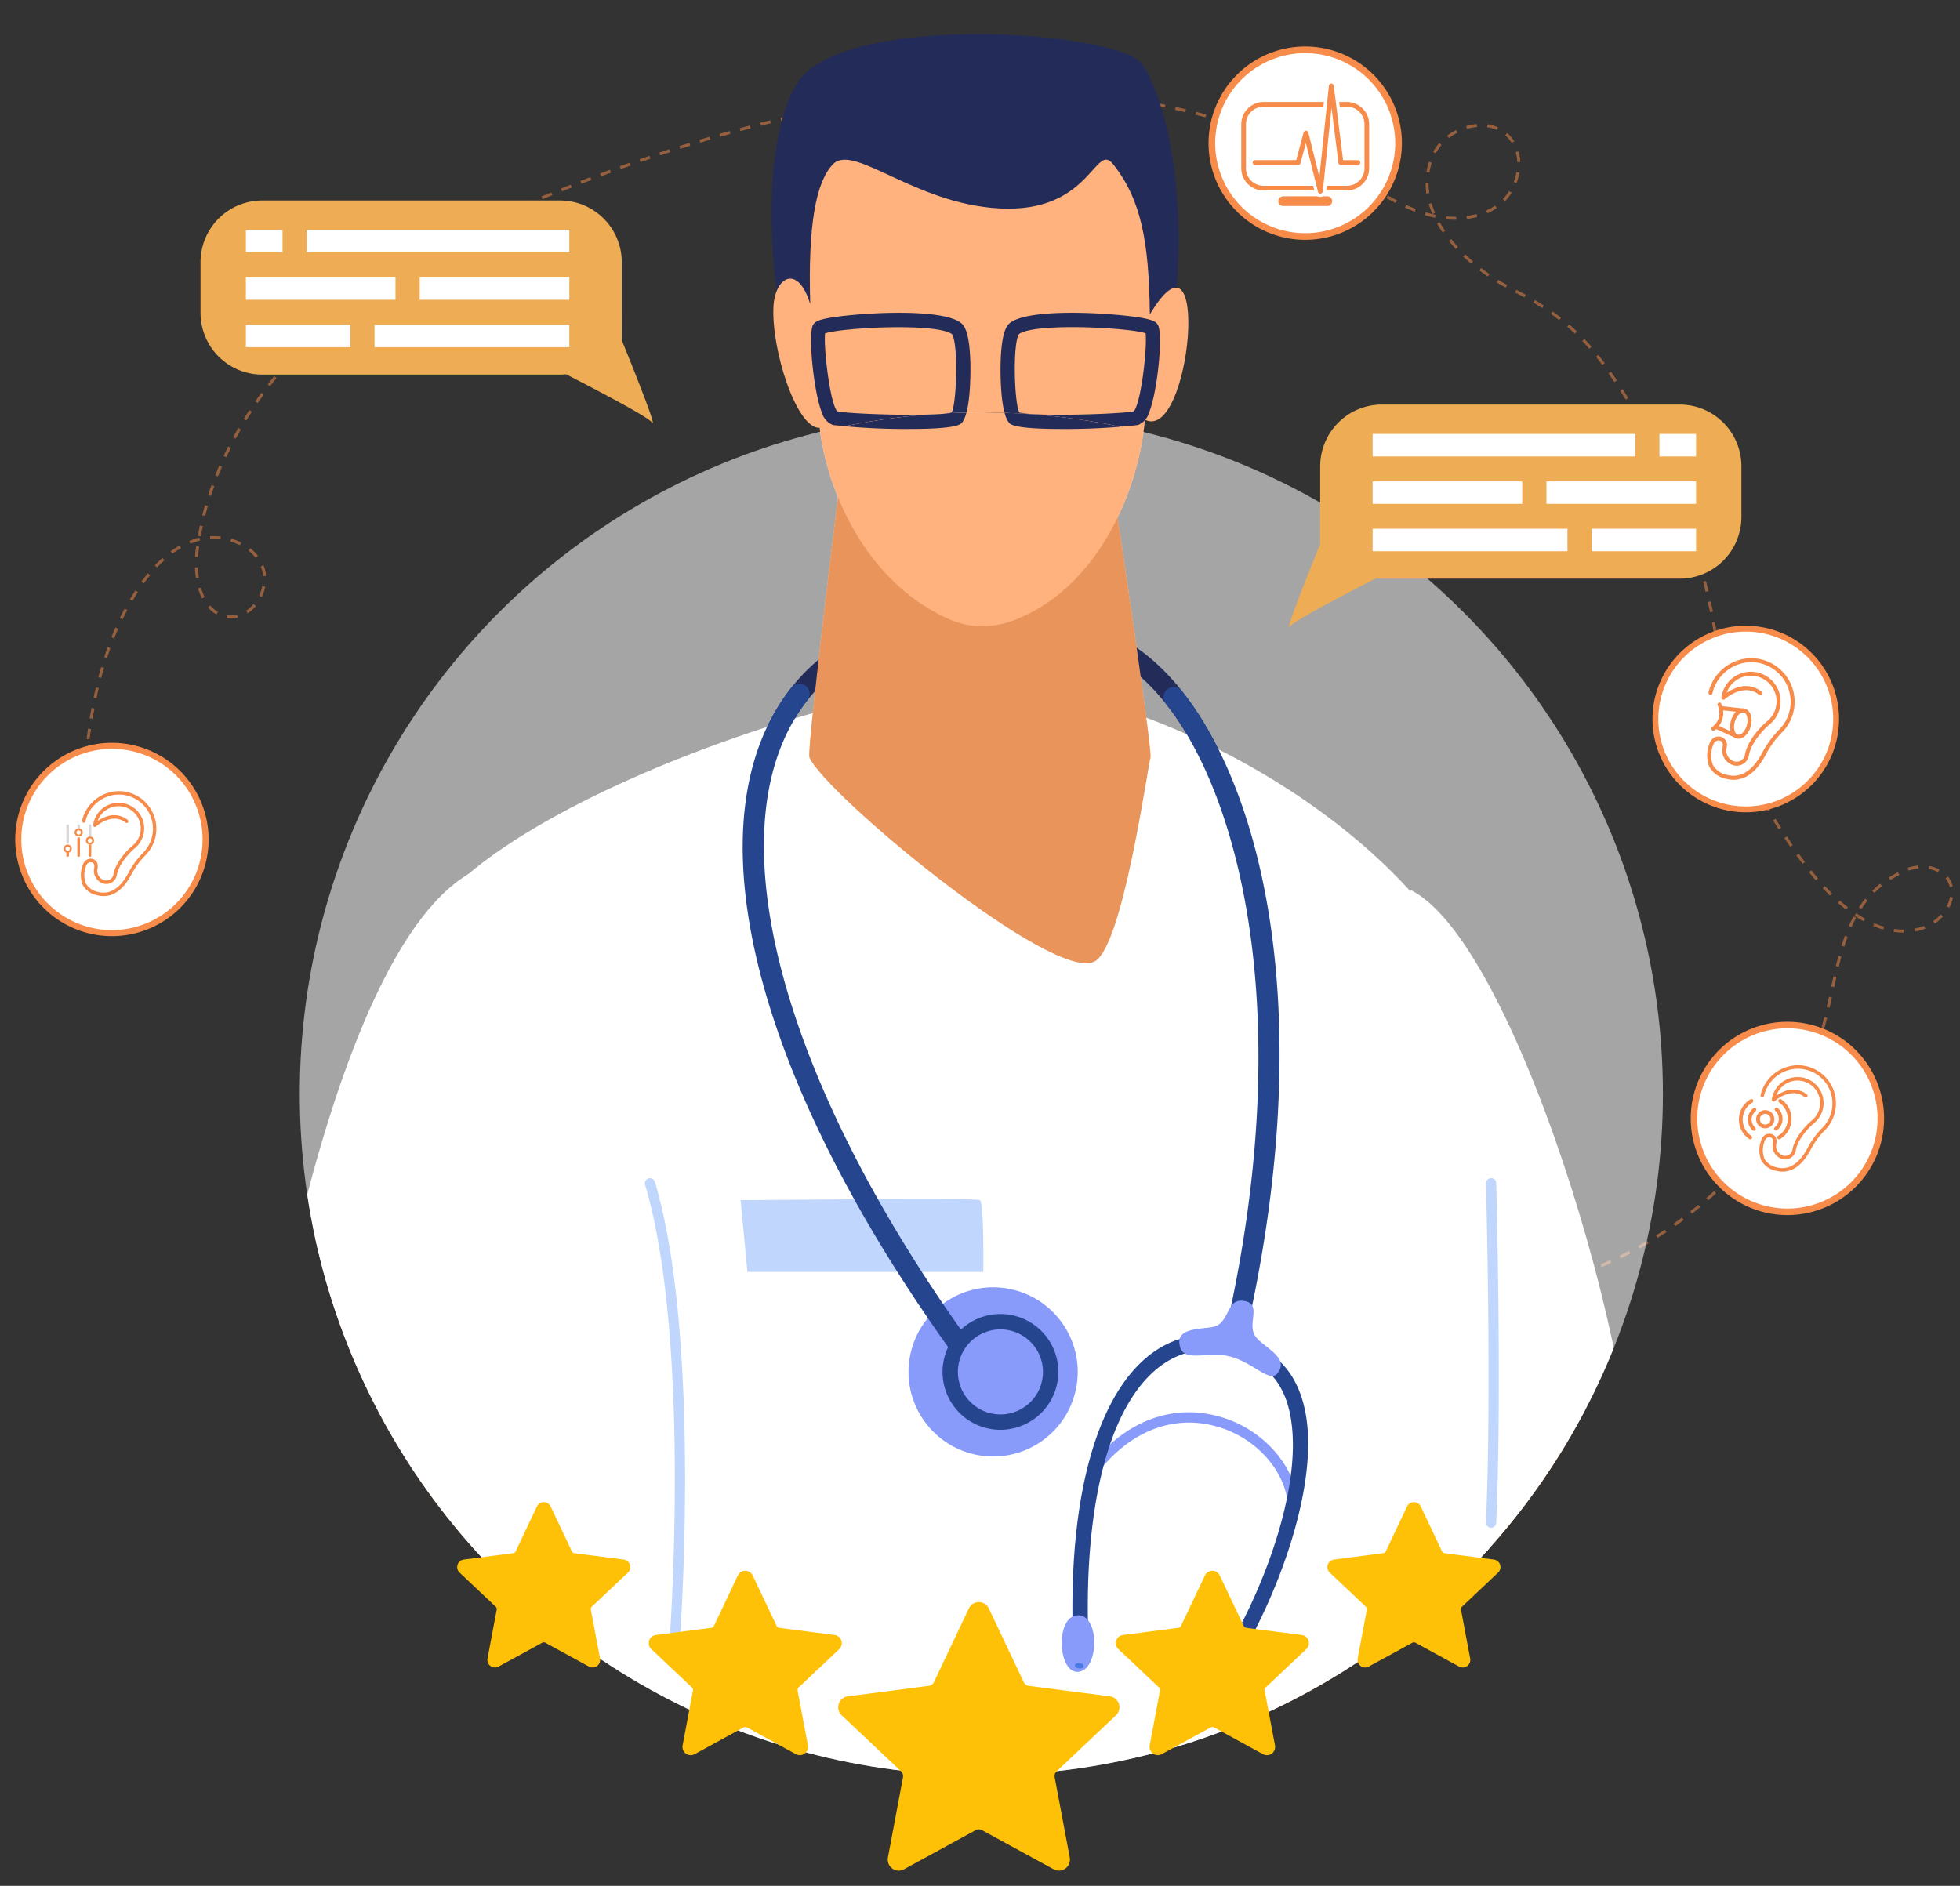 <svg xmlns="http://www.w3.org/2000/svg" xmlns:xlink="http://www.w3.org/1999/xlink" width="345" height="332" viewBox="0 0 345 332">
  <rect x="0" y="0" width="345" height="332" fill="#333333" stroke="none"/>
  <defs>
    <clipPath id="clip-path">
      <rect id="Rettangolo_214" data-name="Rettangolo 214" width="345" height="332" transform="translate(14261 4423)" fill="none" stroke="#707070" stroke-width="1"/>
    </clipPath>
    <clipPath id="clip-path-2">
      <rect id="SVGID" width="319.725" height="352.054" fill="none"/>
    </clipPath>
    <clipPath id="clip-path-3">
      <ellipse id="SVGID-2" data-name="SVGID" cx="119.97" cy="119.969" rx="119.97" ry="119.969" fill="#fff"/>
    </clipPath>
  </defs>
  <g id="Gruppo_di_maschere_45" data-name="Gruppo di maschere 45" transform="translate(-14261 -4423)" clip-path="url(#clip-path)">
    <g id="Raggruppa_2287" data-name="Raggruppa 2287" transform="translate(13001.221 4163)">
      <g id="Raggruppa_1800" data-name="Raggruppa 1800" transform="translate(1262.465 268.187)">
        <g id="Raggruppa_1768" data-name="Raggruppa 1768" transform="translate(228.669 210.334)">
          <path id="Tracciato_4001" data-name="Tracciato 4001" d="M477.149,157.283l-8.3,1.468-.806-2.618,2.428-1.861Z" transform="translate(-454.271 -146.571)" fill="#b0b0b4"/>
          <path id="Tracciato_4002" data-name="Tracciato 4002" d="M480.785,149.747l-20.837,3.474,18.628,4.1Z" transform="translate(-459.948 -149.747)" fill="#fff"/>
          <path id="Tracciato_4003" data-name="Tracciato 4003" d="M476.029,165.577,459.956,151.87l18.078,6.08Z" transform="translate(-459.942 -148.257)" fill="#fff"/>
          <path id="Tracciato_4004" data-name="Tracciato 4004" d="M478.571,155.828l4.249,3.141s-4.363-.856-4.785-1.019-18.079-6.08-18.079-6.08Z" transform="translate(-459.942 -148.257)" fill="#dddee0"/>
        </g>
        <g id="Raggruppa_1772" data-name="Raggruppa 1772" transform="translate(11.343 7.533)">
          <g id="Raggruppa_1769" data-name="Raggruppa 1769" transform="translate(236.32 212.613)">
            <path id="Tracciato_4005" data-name="Tracciato 4005" d="M472.032,156.075c-.308-.01-.614-.022-.922-.036l.024-.526c.3.015.611.027.916.036Z" transform="translate(-471.11 -155.513)" fill="#fff"/>
          </g>
          <g id="Raggruppa_1770" data-name="Raggruppa 1770" transform="translate(0.178)">
            <path id="Tracciato_4006" data-name="Tracciato 4006" d="M571.64,243.781l-.383,0,0-.526.379,0q.727,0,1.458-.015l.01.526Q572.374,243.781,571.64,243.781Zm3.32-.078-.026-.526c.609-.029,1.227-.065,1.834-.111l.039.526C576.2,243.637,575.573,243.674,574.96,243.7Zm3.691-.271-.051-.522c.609-.061,1.224-.129,1.826-.206l.065.522C579.885,243.3,579.266,243.371,578.651,243.432Zm3.674-.459-.078-.521c.6-.09,1.213-.191,1.812-.3l.092.517C583.547,242.779,582.933,242.881,582.325,242.973Zm3.645-.648-.105-.514c.6-.123,1.2-.254,1.8-.391l.119.512C587.182,242.069,586.573,242.2,585.97,242.325Zm3.606-.832-.131-.509c.589-.151,1.186-.313,1.775-.482l.143.505C590.771,241.178,590.17,241.339,589.576,241.493Zm3.562-1.014-.157-.5c.585-.182,1.172-.374,1.746-.57l.17.5C594.32,240.1,593.728,240.295,593.138,240.478Zm3.5-1.193-.182-.493c.572-.211,1.149-.432,1.715-.659l.2.488C597.8,238.85,597.218,239.073,596.642,239.285Zm3.439-1.37-.206-.483c.558-.24,1.123-.49,1.68-.745l.22.478C601.214,237.422,600.644,237.674,600.081,237.916Zm3.366-1.543-.233-.473c.55-.269,1.1-.548,1.64-.829l.243.465C604.555,235.819,604,236.1,603.447,236.372Zm3.281-1.715-.255-.459c.536-.3,1.072-.606,1.593-.914l.269.453C607.808,234.046,607.267,234.356,606.728,234.657Zm3.187-1.884-.279-.446c.519-.323,1.038-.66,1.543-1l.291.437C610.96,232.108,610.437,232.446,609.915,232.773ZM613,230.726l-.3-.432.031-.02c.487-.344.977-.7,1.457-1.053l.313.422c-.483.359-.977.715-1.467,1.06Zm2.969-2.207-.323-.414c.473-.371.955-.759,1.431-1.152l.335.407C616.929,227.755,616.444,228.144,615.968,228.519Zm2.854-2.355-.345-.4c.459-.4.922-.81,1.372-1.222l.356.388C619.749,225.347,619.284,225.76,618.822,226.164Zm2.731-2.5-.364-.378c.441-.424.882-.858,1.309-1.29l.373.369C622.439,222.8,622,223.238,621.553,223.666Zm2.6-2.631-.383-.361c.419-.444.836-.9,1.242-1.353l.391.351C625,220.129,624.577,220.587,624.156,221.035Zm2.467-2.758-.4-.34c.391-.461.786-.938,1.172-1.416l.408.33C627.417,217.332,627.019,217.812,626.624,218.276Zm2.326-2.881-.417-.32c.373-.487.742-.982,1.1-1.474l.425.31C629.7,214.4,629.326,214.905,628.95,215.4Zm2.173-3-.434-.3c.347-.507.691-1.021,1.019-1.53l.442.286C631.819,211.369,631.474,211.888,631.123,212.4Zm2.011-3.109-.449-.274c.32-.522.633-1.055.936-1.583l.456.26C633.773,208.224,633.456,208.76,633.134,209.288Zm1.84-3.216-.463-.248c.288-.539.572-1.087.842-1.632l.471.235C635.551,204.974,635.265,205.529,634.974,206.072Zm1.652-3.317-.478-.221c.257-.553.507-1.118.745-1.68l.485.206C637.137,201.625,636.885,202.2,636.626,202.755Zm1.452-3.41-.49-.191c.068-.174.134-.349.2-.522.145-.381.288-.784.427-1.2l.5.167c-.141.42-.288.83-.434,1.218C638.214,198.994,638.146,199.17,638.078,199.345Zm1.188-3.516-.505-.146c.16-.555.316-1.135.48-1.773l.509.129C639.586,194.682,639.427,195.268,639.266,195.829Zm.917-3.587-.512-.119c.14-.6.272-1.2.405-1.8l.514.114Q640.391,191.344,640.183,192.242Zm.8-3.606-.514-.112c.131-.6.262-1.2.4-1.8l.512.116Q641.177,187.734,640.983,188.636Zm.817-3.594-.512-.124c.158-.643.308-1.23.463-1.8l.507.138C642.1,183.822,641.954,184.4,641.8,185.042Zm.973-3.543-.5-.157c.192-.614.395-1.2.6-1.758l.493.182C643.161,180.312,642.962,180.9,642.773,181.5Zm10.4-2.469a11.853,11.853,0,0,1-1.722-.128l.077-.519a11.5,11.5,0,0,0,1.646.121l.148,0,.009.526Zm2.034-.185-.1-.517a10.624,10.624,0,0,0,1.426-.364c.1-.034.2-.07.3-.109l.189.49c-.109.043-.22.082-.328.117A11.417,11.417,0,0,1,655.2,178.845Zm-5.592-.345a15.838,15.838,0,0,1-1.763-.636l.208-.483a15.01,15.01,0,0,0,1.7.614Zm-5.563-.425-.48-.213c.257-.582.533-1.145.817-1.676l.463.248C644.57,176.952,644.3,177.5,644.049,178.074Zm14.657-.626-.3-.432a7.956,7.956,0,0,0,1.341-1.176l.39.356A8.72,8.72,0,0,1,658.706,177.448Zm-12.535-.407c-.528-.291-1.064-.618-1.594-.972l.293-.439c.517.347,1.041.665,1.555.95Zm-3.1-2.061c-.478-.371-.961-.769-1.435-1.184l.347-.4c.465.408.939.8,1.409,1.166Zm2.711-.111-.441-.288c.347-.528.716-1.036,1.1-1.509l.41.33C646.474,173.864,646.115,174.357,645.778,174.87Zm15.463-.225-.463-.248a5.6,5.6,0,0,0,.594-1.652l.517.1A6.155,6.155,0,0,1,661.241,174.645Zm-20.973-2.112c-.434-.424-.871-.871-1.3-1.331l.385-.357c.422.453.854.893,1.281,1.31Zm7.789-.48-.371-.371a17.278,17.278,0,0,1,1.39-1.249l.328.41A17.119,17.119,0,0,0,648.057,172.053Zm13.282-1.031a3.965,3.965,0,0,0-.752-1.54l.412-.328a4.576,4.576,0,0,1,.4.6,4.506,4.506,0,0,1,.449,1.147Zm-23.606-1.2c-.371-.434-.744-.887-1.109-1.346l-.066-.085.408-.33.071.088c.359.454.728.9,1.1,1.331Zm13.142-.036-.284-.441c.512-.332,1.055-.645,1.615-.933l.24.468C651.9,169.157,651.373,169.462,650.875,169.783Zm8.379-1.4a5.579,5.579,0,0,0-1.661-.563l.092-.517a6.08,6.08,0,0,1,1.817.618Zm-5.16-.255-.18-.493a7.289,7.289,0,0,1,1.863-.41l.046.524A6.832,6.832,0,0,0,654.094,168.129Zm-18.673-1.206c-.374-.5-.744-1-1.1-1.487l.425-.308c.354.488.721.985,1.094,1.477Zm-2.17-3c-.345-.5-.694-1.014-1.038-1.532l.437-.291c.342.514.689,1.026,1.033,1.523Zm-2.045-3.082q-.5-.781-.978-1.569l.448-.274q.48.784.973,1.56Zm-1.93-3.155q-.467-.8-.922-1.6l.458-.259q.452.8.919,1.594Zm-296.412-1.656-.524-.034q.061-.921.128-1.843l.524.037Q332.926,155.115,332.865,156.033Zm294.592-1.562q-.442-.812-.873-1.63l.466-.245q.429.817.868,1.623Zm-294.324-2.115-.524-.043c.049-.614.1-1.227.158-1.841l.524.048C333.236,151.133,333.183,151.744,333.134,152.356Zm292.6-1.155q-.419-.824-.827-1.652l.471-.233q.406.827.824,1.647Zm-292.268-2.513-.522-.054q.094-.919.2-1.836l.522.06Q333.563,147.773,333.469,148.687Zm290.633-.8q-.253-.531-.5-1.062c-.1-.206-.189-.412-.279-.618L623.8,146c.089.2.179.4.274.6.167.354.333.708.5,1.058ZM333.895,145.03l-.521-.068q.12-.916.254-1.831l.521.077C334.058,143.814,333.975,144.423,333.895,145.03Zm288.744-.558c-.2-.57-.386-1.169-.553-1.778l.507-.14c.163.6.347,1.186.543,1.744Zm-288.2-3.082-.519-.085c.1-.614.211-1.225.322-1.821l.517.1C334.643,140.172,334.534,140.781,334.434,141.39Zm287.212-.5c-.124-.584-.237-1.181-.342-1.826l.519-.085c.1.636.214,1.225.337,1.8Zm-286.535-3.111-.514-.107c.126-.608.262-1.215.4-1.807l.512.121C335.372,136.571,335.237,137.175,335.111,137.778Zm285.926-.548c-.07-.553-.14-1.154-.213-1.838l.522-.056c.072.681.141,1.278.213,1.826ZM335.952,134.2l-.509-.133c.157-.6.323-1.2.494-1.783l.505.148C336.272,133.011,336.107,133.607,335.952,134.2Zm284.689-.645-.174-1.834.522-.051.175,1.834Zm-283.659-2.878-.5-.162c.192-.59.395-1.181.6-1.753l.493.177C337.371,129.509,337.172,130.093,336.982,130.678Zm283.3-.788c-.073-.657-.145-1.254-.221-1.823l.521-.07c.077.573.15,1.174.223,1.834Zm-282.051-2.665-.488-.194c.23-.577.47-1.15.716-1.71l.482.213C338.693,126.087,338.453,126.655,338.227,127.226Zm281.558-.973q-.151-.909-.315-1.814l.517-.094q.166.909.317,1.821ZM339.708,123.87l-.473-.23c.272-.558.556-1.115.846-1.652l.463.25C340.257,122.769,339.977,123.318,339.708,123.87Zm19.146-.14a4.791,4.791,0,0,1-.81-.07l.089-.517a4.341,4.341,0,0,0,1.726-.058l.121.511A4.771,4.771,0,0,1,358.853,123.73Zm-2.622-.718a5.8,5.8,0,0,1-1.484-1.22l.395-.347a5.241,5.241,0,0,0,1.349,1.109Zm5.508-.194-.289-.439a6.274,6.274,0,0,0,1.312-1.179l.4.34A6.8,6.8,0,0,1,361.74,122.818Zm257.385-.187c-.119-.6-.243-1.2-.374-1.8l.514-.111q.2.9.376,1.811ZM341.443,120.64l-.453-.269c.316-.534.647-1.065.978-1.577l.441.288C342.081,119.587,341.756,120.111,341.443,120.64Zm12.247-.434a10.362,10.362,0,0,1-.681-1.763l.5-.146a9.917,9.917,0,0,0,.647,1.673Zm10.515-.26-.473-.231a7.142,7.142,0,0,0,.582-1.678l.514.109A7.658,7.658,0,0,1,364.205,119.946Zm254.141-.912c-.14-.6-.284-1.193-.434-1.787l.509-.129c.151.6.3,1.2.437,1.8Zm-274.9-1.467-.425-.308c.373-.514.754-1.009,1.135-1.474l.407.334C344.187,116.575,343.81,117.061,343.445,117.567Zm9.17-.961a17.22,17.22,0,0,1-.168-1.867l.526-.019a16.154,16.154,0,0,0,.163,1.809Zm11.823-.328a5.342,5.342,0,0,0-.4-1.683l.473-.228a5.867,5.867,0,0,1,.453,1.872Zm253.01-.812q-.237-.888-.492-1.773l.505-.145c.17.592.334,1.186.5,1.782Zm-271.683-.718-.381-.361c.437-.463.887-.9,1.337-1.3l.349.393C346.632,113.869,346.193,114.3,345.766,114.747Zm17.362-1.7a7.57,7.57,0,0,0-1.254-1.259l.328-.412a8.1,8.1,0,0,1,1.341,1.348Zm-10.134-.148-.524-.032c.027-.453.071-.907.129-1.348.022-.168.046-.339.07-.507l.521.075c-.024.167-.048.334-.07.5C353.064,112.021,353.022,112.462,352.994,112.9Zm-4.509-.568-.31-.424a16.023,16.023,0,0,1,1.576-1.016l.257.458A16.117,16.117,0,0,0,348.485,112.334Zm267.949-.407q-.268-.881-.55-1.756l.5-.162q.283.881.553,1.765Zm-256.068-1.094a9.876,9.876,0,0,0-1.671-.652l.146-.505a10.456,10.456,0,0,1,1.761.687Zm-8.728-.264-.2-.488a13.088,13.088,0,0,1,1.281-.439c.169-.049.34-.094.514-.133l.117.512c-.163.037-.327.08-.487.126A12.494,12.494,0,0,0,351.638,110.569Zm5.294-.74a10.956,10.956,0,0,0-1.8-.056l-.027-.524a11.262,11.262,0,0,1,1.885.058Zm-3.453-.55-.517-.094c.107-.6.228-1.215.357-1.817l.514.111C353.706,108.076,353.587,108.682,353.479,109.279Zm261.825-.854q-.3-.87-.607-1.737l.5-.177q.314.87.611,1.744ZM354.25,105.694l-.509-.129c.148-.592.311-1.195.482-1.788l.505.146C354.56,104.51,354.4,105.105,354.25,105.694Zm259.812-.733q-.327-.86-.664-1.715l.488-.194q.34.86.667,1.724Zm-258.8-2.794-.5-.162c.189-.584.391-1.172.6-1.753l.5.179C355.654,101.006,355.453,101.589,355.266,102.166Zm257.439-.626q-.352-.85-.718-1.695l.482-.209q.368.847.723,1.7ZM356.512,98.714l-.488-.194c.226-.572.466-1.147.71-1.712l.483.209C356.973,97.577,356.737,98.147,356.512,98.714Zm254.729-.55q-.38-.837-.774-1.669l.475-.225q.4.835.778,1.676ZM357.972,95.343l-.475-.223c.259-.551.533-1.113.813-1.664l.468.237C358.5,94.24,358.229,94.8,357.972,95.343Zm251.693-.505q-.408-.824-.829-1.642l.468-.24q.424.822.832,1.651ZM359.633,92.065l-.461-.25c.3-.545.6-1.087.907-1.615l.454.264C360.23,90.988,359.925,91.527,359.633,92.065Zm248.349-.5q-.434-.812-.882-1.615l.459-.255q.449.807.885,1.622Zm-246.5-2.678-.448-.276c.322-.519.655-1.045,1-1.562l.439.288C362.129,87.85,361.8,88.372,361.479,88.886Zm244.712-.538q-.46-.8-.934-1.584l.451-.271q.477.791.939,1.593Zm-242.7-2.536-.431-.3c.349-.5.711-1.011,1.076-1.508l.424.31C364.2,84.809,363.841,85.313,363.494,85.813Zm240.8-.619q-.485-.781-.985-1.554l.442-.286q.5.776.99,1.562ZM365.669,82.847l-.417-.322c.378-.487.764-.975,1.15-1.45l.408.33C366.426,81.879,366.043,82.364,365.669,82.847ZM602.3,82.1c-.351-.522-.7-1.031-1.041-1.515l.429-.3c.344.487.7,1,1.048,1.525Zm-234.315-2.11-.4-.34c.4-.466.808-.936,1.218-1.394l.391.351C368.79,79.066,368.381,79.53,367.986,79.993Zm232.195-.89c-.376-.5-.756-.989-1.125-1.45l.41-.328c.374.465.756.956,1.135,1.463Zm-229.743-1.85-.383-.359c.422-.449.853-.9,1.281-1.334l.376.368C371.286,76.362,370.857,76.808,370.439,77.254ZM597.88,76.246c-.405-.466-.819-.922-1.23-1.355l.381-.362c.417.439.836.9,1.247,1.373ZM373.017,74.631l-.367-.376c.437-.425.888-.854,1.341-1.275l.357.385C373.9,73.784,373.451,74.209,373.017,74.631Zm222.339-1.036c-.439-.42-.9-.834-1.354-1.23l.344-.4c.466.4.927.822,1.375,1.249ZM375.709,72.13l-.351-.393c.458-.407.927-.815,1.4-1.213l.34.4C376.629,71.32,376.163,71.725,375.709,72.13ZM592.586,71.2c-.471-.368-.967-.735-1.47-1.092l.3-.429c.512.362,1.013.733,1.491,1.106ZM378.508,69.747l-.332-.408c.473-.386.958-.774,1.443-1.154l.325.414C379.463,68.977,378.979,69.363,378.508,69.747Zm211.09-.66c-.5-.322-1.021-.647-1.559-.967l.269-.453c.543.323,1.074.652,1.576.977Zm-208.2-1.61-.317-.419q.738-.556,1.486-1.1l.31.425C382.384,66.744,381.891,67.11,381.4,67.477Zm205.046-.271c-.512-.284-1.057-.577-1.618-.87l.243-.466c.565.3,1.113.59,1.63.876Zm-3.26-1.722c-.533-.288-1.074-.6-1.61-.931l.276-.448c.528.323,1.06.633,1.586.917Zm-198.809-.167-.3-.431c.5-.354,1.013-.7,1.525-1.047l.293.437Q385.134,64.791,384.379,65.318Zm195.644-1.782c-.509-.351-1.014-.72-1.5-1.094l.322-.417c.48.369.978.733,1.479,1.079Zm-192.591-.274-.286-.441q.776-.5,1.559-.994l.279.446Q388.2,62.761,387.432,63.262Zm3.119-1.954-.272-.451q.789-.477,1.588-.946l.265.454Q391.338,60.831,390.551,61.309Zm186.528-.039c-.475-.408-.938-.829-1.377-1.251l.364-.379c.432.415.888.829,1.355,1.23ZM393.728,59.447l-.259-.458q.8-.454,1.613-.9l.254.461Q394.529,58.994,393.728,59.447ZM574.4,58.69c-.427-.463-.836-.938-1.217-1.411l.41-.33c.373.465.774.931,1.193,1.385ZM396.956,57.676l-.247-.465q.814-.434,1.637-.858l.242.468Q397.769,57.243,396.956,57.676Zm3.272-1.69-.235-.47q.825-.414,1.656-.819l.231.471Q401.051,55.572,400.228,55.986Zm171.842-.2c-.359-.524-.689-1.058-.985-1.586l.458-.257c.289.514.613,1.035.961,1.547ZM403.54,54.371l-.225-.475q.835-.4,1.673-.783l.221.478Q404.372,53.977,403.54,54.371Zm170.75-.834c-.556,0-1.128-.029-1.7-.085l.051-.522c.553.053,1.108.082,1.647.082l.167,0,0,.526Zm2.042-.133-.07-.521a13.261,13.261,0,0,0,1.771-.356l.14.507A13.768,13.768,0,0,1,576.332,53.4Zm-5.59-.226c-.606-.121-1.217-.272-1.814-.451l.15-.5c.584.174,1.178.322,1.766.437Zm-163.856-.352-.216-.48q.84-.378,1.686-.75l.213.482Q407.724,52.447,406.885,52.826Zm163.37-.306a15.761,15.761,0,0,1-.642-1.763l.505-.15a14.878,14.878,0,0,0,.618,1.7Zm9.691-.123-.216-.478a10.714,10.714,0,0,0,1.569-.875l.294.436A10.981,10.981,0,0,1,579.946,52.4Zm-12.781-.276c-.556-.214-1.133-.458-1.714-.723l.218-.478c.57.262,1.137.5,1.685.711Zm-156.908-.779-.208-.483q.85-.365,1.7-.722l.2.483Q411.1,50.978,410.257,51.342Zm153.525-.757c-.519-.267-1.053-.555-1.632-.88l.259-.459c.572.322,1.1.608,1.615.873Zm19.267-.322-.379-.364a8.775,8.775,0,0,0,1.1-1.409l.446.281A9.4,9.4,0,0,1,583.048,50.263Zm-169.394-.351-.2-.485q.853-.352,1.708-.7l.2.487Q414.5,49.561,413.655,49.912Zm155.55-.989a12.512,12.512,0,0,1-.141-1.858l.526-.017a12.2,12.2,0,0,0,.134,1.8Zm-8.657-.145c-.531-.311-1.058-.63-1.586-.946l.271-.451c.528.317,1.053.633,1.583.944ZM417.07,48.532l-.194-.49q.858-.339,1.717-.676l.192.49Q417.928,48.191,417.07,48.532Zm3.432-1.341-.189-.492q.863-.329,1.726-.657l.187.49Q421.364,46.86,420.5,47.191Zm164.566-.111-.49-.191a9.326,9.326,0,0,0,.49-1.722l.517.094A9.772,9.772,0,0,1,585.068,47.081Zm-27.687-.2q-.467-.278-.938-.555-.324-.189-.65-.376l.262-.456q.327.189.653.379c.315.184.628.369.943.556Zm-133.43-1-.184-.493q.865-.322,1.732-.64l.18.493Q424.815,45.563,423.952,45.886Zm145.783-.633-.519-.083a11.886,11.886,0,0,1,.446-1.829l.5.163A11.693,11.693,0,0,0,569.734,45.253Zm-15.543-.2q-.807-.444-1.622-.873l.245-.465q.819.429,1.63.876Zm-126.778-.434-.177-.493q.868-.314,1.739-.621l.174.5Q428.281,44.306,427.413,44.617Zm3.475-1.229-.172-.5q.873-.3,1.746-.6l.17.5Q431.759,43.087,430.888,43.388Zm154.315,0a7.323,7.323,0,0,0-.267-1.754l.505-.145a7.844,7.844,0,0,1,.288,1.882Zm-34.269-.051q-.822-.414-1.651-.813l.228-.473q.832.4,1.659.817ZM434.378,42.2l-.165-.5q.876-.291,1.753-.577l.163.5Q435.254,41.91,434.378,42.2Zm136.473-.356-.463-.25a8.481,8.481,0,0,1,1.086-1.557l.4.345A7.946,7.946,0,0,0,570.851,41.846Zm-23.232-.107q-.837-.383-1.68-.754l.211-.482q.847.373,1.686.757Zm-109.736-.677-.16-.5q.881-.281,1.761-.553l.157.5Q438.761,40.782,437.884,41.062Zm106.365-.8q-.848-.355-1.7-.694l.194-.488q.86.339,1.712.7Zm39.976-.245a5.876,5.876,0,0,0-.667-.878,5.8,5.8,0,0,0-.473-.465l.345-.395a6.258,6.258,0,0,1,.516.5,6.473,6.473,0,0,1,.725.955ZM441.4,39.968l-.153-.5q.883-.268,1.77-.529l.148.5Q442.284,39.7,441.4,39.968Zm131.774-.807-.32-.417a10.245,10.245,0,0,1,1.6-1.006l.238.468A9.665,9.665,0,0,0,573.177,39.161Zm-128.242-.238-.145-.505q.886-.255,1.777-.5l.141.507Q445.82,38.669,444.935,38.923Zm95.894-.02q-.86-.327-1.726-.638l.177-.493q.87.311,1.734.638Zm-92.344-.972-.138-.507q.891-.242,1.783-.476l.134.509C449.671,37.611,449.077,37.771,448.485,37.931Zm133.115-.2a6.5,6.5,0,0,0-1.7-.482l.075-.521a7.037,7.037,0,0,1,1.838.521Zm-44.234-.075q-.87-.3-1.746-.58l.162-.5q.878.283,1.754.582Zm38.994-.116-.148-.5a9.444,9.444,0,0,1,1.862-.354l.044.522A9.168,9.168,0,0,0,576.361,37.543Zm-124.314-.548-.129-.511q.9-.227,1.792-.448l.126.511Q452.939,36.767,452.047,36.995Zm81.818-.466q-.878-.268-1.763-.522l.145-.505q.888.255,1.773.524Zm-78.239-.414L455.5,35.6q.9-.214,1.8-.419l.116.512Q456.521,35.9,455.625,36.115Zm74.7-.6q-.886-.24-1.778-.466l.129-.509c.6.151,1.193.308,1.787.468Zm-71.11-.213-.112-.514q.9-.2,1.805-.386l.107.514Q460.117,35.1,459.218,35.3Zm67.544-.693q-.893-.212-1.794-.412l.114-.514q.9.2,1.8.414Zm-63.94-.063-.1-.516c.6-.121,1.208-.238,1.812-.352l.1.516Q463.726,34.364,462.822,34.543Zm3.619-.687-.094-.517q.909-.163,1.819-.318l.089.517Q467.347,33.693,466.441,33.855Zm56.728-.046q-.9-.186-1.805-.359l.1-.516q.909.171,1.814.359Zm-53.1-.572-.082-.519q.911-.148,1.824-.284l.078.521Q470.981,33.09,470.071,33.238Zm49.484-.119q-.906-.158-1.816-.306l.085-.519q.911.148,1.821.308Zm-45.84-.427-.073-.521c.611-.085,1.22-.167,1.831-.247l.068.522C474.931,32.525,474.324,32.606,473.714,32.691Zm42.207-.158q-.911-.133-1.824-.254l.07-.522q.916.123,1.829.255Zm-38.554-.313-.061-.522c.611-.071,1.222-.141,1.834-.206l.056.522C478.588,32.079,477.977,32.148,477.368,32.22Zm34.9-.17q-.914-.107-1.829-.2l.054-.524q.919.1,1.836.2Zm-31.241-.223-.049-.522q.919-.089,1.84-.167l.044.522C482.254,31.713,481.641,31.769,481.03,31.827Zm27.579-.158q-.916-.084-1.834-.155l.041-.524q.921.071,1.841.155ZM484.7,31.515l-.039-.524c.614-.046,1.229-.087,1.845-.126l.032.524C485.926,31.429,485.313,31.469,484.7,31.515Zm20.238-.131c-.613-.039-1.224-.073-1.838-.106l.027-.524c.614.031,1.23.066,1.845.106Zm-16.561-.1-.027-.524q.921-.046,1.846-.082l.02.526Q489.3,31.239,488.378,31.286Zm12.884-.087c-.613-.024-1.227-.043-1.84-.058l.012-.526q.924.023,1.848.058Zm-9.2-.053-.014-.526q.924-.023,1.848-.036l.007.526Q492.977,31.123,492.057,31.146Zm5.524-.039c-.577-.007-1.154-.012-1.732-.01h-.109v-.526h.109c.584,0,1.159,0,1.737.01Z" transform="translate(-332.341 -30.571)" fill="#f68b4a" opacity="0.51"/>
          </g>
          <g id="Raggruppa_1771" data-name="Raggruppa 1771" transform="translate(0 127.394)">
            <path id="Tracciato_4007" data-name="Tracciato 4007" d="M332.761,106.385l-.525-.03.054-.921.525.032Z" transform="translate(-332.237 -105.434)" fill="#fff"/>
          </g>
        </g>
        <g id="Raggruppa_1777" data-name="Raggruppa 1777" transform="translate(294.92 171.692)">
          <g id="Raggruppa_1774" data-name="Raggruppa 1774" transform="translate(0 0)">
            <path id="Tracciato_4008" data-name="Tracciato 4008" d="M519.076,166.64a16.711,16.711,0,1,1,16.709-16.709A16.728,16.728,0,0,1,519.076,166.64Z" transform="translate(-502.058 -132.913)" fill="#fff"/>
            <g id="Raggruppa_1773" data-name="Raggruppa 1773">
              <path id="Tracciato_4009" data-name="Tracciato 4009" d="M519.2,134.187a15.869,15.869,0,1,1-15.87,15.87,15.888,15.888,0,0,1,15.87-15.87Zm0-1.148a17.017,17.017,0,1,0,17.015,17.019A17.018,17.018,0,0,0,519.2,133.039Z" transform="translate(-502.184 -133.039)" fill="#f68b4a"/>
            </g>
          </g>
          <g id="Raggruppa_1776" data-name="Raggruppa 1776" transform="translate(8.479 7.652)">
            <g id="Raggruppa_1775" data-name="Raggruppa 1775" transform="translate(3.585)">
              <path id="Tracciato_4010" data-name="Tracciato 4010" d="M509.752,153.606a4.436,4.436,0,0,1-1.094-.139,3.8,3.8,0,0,1-2.627-1.824,4.791,4.791,0,0,1,.078-3.777,1.449,1.449,0,0,1,.784-.816,1.355,1.355,0,0,1,1.062-.011c.34.142.888.54.719,1.621a1.755,1.755,0,0,0,1.305,2.145,1.308,1.308,0,0,0,1.541-1.177c.554-2.624,3.194-4.868,3.3-4.962a3.96,3.96,0,1,0-6.144-4.469,7,7,0,0,1,1.244-.658,3.941,3.941,0,0,1,4.133.479.306.306,0,0,1-.383.479c-2.4-1.91-5.256.663-5.283.69a.313.313,0,0,1-.35.045.3.3,0,0,1-.161-.313,4.573,4.573,0,1,1,7.331,4.226c-.016.013-2.581,2.2-3.092,4.609a1.9,1.9,0,0,1-2.252,1.656,2.375,2.375,0,0,1-1.8-2.846c.107-.685-.147-.875-.35-.958a.73.73,0,0,0-.58.008.837.837,0,0,0-.455.471,4.229,4.229,0,0,0-.1,3.274,3.214,3.214,0,0,0,2.228,1.511c2.611.653,4.357-1.509,5.366-3.434a15.178,15.178,0,0,1,2.629-3.579,6.1,6.1,0,0,0-4.453-10.37,6.2,6.2,0,0,0-5.852,4.785.307.307,0,0,1-.6-.136,6.825,6.825,0,0,1,6.441-5.264,6.715,6.715,0,0,1,4.9,11.416,14.513,14.513,0,0,0-2.522,3.432C513.114,152.783,511.271,153.606,509.752,153.606Z" transform="translate(-505.667 -134.872)" fill="#f68b4a"/>
            </g>
            <g id="Raggruppa_1187" data-name="Raggruppa 1187" transform="translate(0 5.952)">
              <path id="Tracciato_3261" data-name="Tracciato 3261" d="M506.615,140.969a1.6,1.6,0,1,1,1.99-1.094A1.606,1.606,0,0,1,506.615,140.969Zm.711-2.447a.944.944,0,1,0,.645,1.172.945.945,0,0,0-.645-1.172Z" transform="translate(-502.433 -135.882)" fill="#f68b4a"/>
              <g id="Raggruppa_1185" data-name="Raggruppa 1185">
                <path id="Tracciato_3262" data-name="Tracciato 3262" d="M506.086,137.673a.332.332,0,0,1,.321.342.344.344,0,0,1-.123.246,1.9,1.9,0,0,0-.286,2.677,1.8,1.8,0,0,0,.2.209.33.33,0,0,1-.447.487,2.566,2.566,0,0,1-.158-3.624,2.348,2.348,0,0,1,.278-.262A.327.327,0,0,1,506.086,137.673Z" transform="translate(-503.34 -136.132)" fill="#f68b4a"/>
                <path id="Tracciato_3263" data-name="Tracciato 3263" d="M506.537,137.1a.327.327,0,0,1,.318.34.331.331,0,0,1-.16.275,3.483,3.483,0,0,0-1.225,4.766,3.519,3.519,0,0,0,1.041,1.107.33.33,0,0,1-.372.546,4.139,4.139,0,0,1,.219-6.986A.346.346,0,0,1,506.537,137.1Z" transform="translate(-504.326 -137.097)" fill="#f68b4a"/>
              </g>
              <g id="Raggruppa_1186" data-name="Raggruppa 1186" transform="translate(6.194 0.001)">
                <path id="Tracciato_3264" data-name="Tracciato 3264" d="M506.963,141.705a.329.329,0,0,1-.2-.586,1.9,1.9,0,0,0,.286-2.677,1.805,1.805,0,0,0-.2-.209.33.33,0,1,1,.447-.487,2.566,2.566,0,0,1,.158,3.624,2.371,2.371,0,0,1-.281.262A.321.321,0,0,1,506.963,141.705Z" transform="translate(-506.642 -136.156)" fill="#f68b4a"/>
                <path id="Tracciato_3265" data-name="Tracciato 3265" d="M507.163,144.187a.329.329,0,0,1-.158-.612,3.48,3.48,0,0,0,1.222-4.766,3.43,3.43,0,0,0-1.04-1.107.334.334,0,0,1-.086-.46.327.327,0,0,1,.457-.086h0a4.138,4.138,0,0,1-.217,6.986A.326.326,0,0,1,507.163,144.187Z" transform="translate(-506.307 -137.097)" fill="#f68b4a"/>
              </g>
            </g>
          </g>
        </g>
        <g id="Raggruppa_1784" data-name="Raggruppa 1784" transform="translate(210.043 0)">
          <g id="Raggruppa_1778" data-name="Raggruppa 1778">
            <path id="Tracciato_4099" data-name="Tracciato 4099" d="M16.506,0A16.506,16.506,0,1,1,0,16.506,16.506,16.506,0,0,1,16.506,0Z" transform="matrix(0.026, -1, 1, 0.026, 0.083, 33.083)" fill="#fff"/>
            <path id="Tracciato_4011" data-name="Tracciato 4011" d="M468.019,61.178a17.017,17.017,0,1,1,17.017-17.017A17.038,17.038,0,0,1,468.019,61.178Zm0-32.861A15.843,15.843,0,1,0,483.86,44.161,15.863,15.863,0,0,0,468.019,28.317Z" transform="translate(-451.002 -27.144)" fill="#f68b4a"/>
          </g>
          <g id="Raggruppa_1783" data-name="Raggruppa 1783" transform="translate(5.76 5.951)">
            <g id="Raggruppa_1779" data-name="Raggruppa 1779" transform="translate(0 3.822)">
              <path id="Tracciato_4012" data-name="Tracciato 4012" d="M460.18,30.133h6.949A7.37,7.37,0,0,1,474.5,37.5h0a7.37,7.37,0,0,1-7.372,7.369H460.18a7.37,7.37,0,0,1-7.369-7.369h0A7.37,7.37,0,0,1,460.18,30.133Z" transform="translate(-452.4 -29.719)" fill="#fff"/>
              <path id="Tracciato_4013" data-name="Tracciato 4013" d="M471.286,45.564h-14.7a3.908,3.908,0,0,1-3.906-3.906v-7.75A3.911,3.911,0,0,1,456.584,30h14.7a3.913,3.913,0,0,1,3.906,3.909v7.75A3.91,3.91,0,0,1,471.286,45.564Zm-14.7-14.739a3.086,3.086,0,0,0-3.083,3.083v7.75a3.086,3.086,0,0,0,3.083,3.083h14.7a3.085,3.085,0,0,0,3.08-3.083v-7.75a3.085,3.085,0,0,0-3.08-3.083Z" transform="translate(-452.678 -29.999)" fill="#f68b4a"/>
            </g>
            <path id="Tracciato_4014" data-name="Tracciato 4014" d="M454.785,36.22h0a.855.855,0,0,1,.854-.854h7.771a.856.856,0,0,1,.857.854h0a.857.857,0,0,1-.857.857h-7.771A.856.856,0,0,1,454.785,36.22Z" transform="translate(-448.269 -14.946)" fill="#f68b4a"/>
            <g id="Raggruppa_1782" data-name="Raggruppa 1782" transform="translate(1.435)">
              <g id="Raggruppa_1780" data-name="Raggruppa 1780">
                <path id="Tracciato_4015" data-name="Tracciato 4015" d="M465.629,49.294a1.008,1.008,0,0,1-.98-.767l-1.59-6.411-.377,1.4a1.006,1.006,0,0,1-.974.748h-7.555a1.011,1.011,0,0,1,0-2.023h6.779l1.188-4.432a1.012,1.012,0,0,1,.977-.748h.009a1.012,1.012,0,0,1,.974.767l1.144,4.614,1.333-12.772a1.013,1.013,0,0,1,1-.906h.009a1.014,1.014,0,0,1,1.005.888l1.574,12.59h2.094a1.011,1.011,0,0,1,0,2.023h-2.987a1.015,1.015,0,0,1-1.005-.888l-.591-4.722-1.014,9.735a1.009,1.009,0,0,1-.937.9Z" transform="translate(-453.142 -28.763)" fill="#fff"/>
              </g>
              <g id="Raggruppa_1781" data-name="Raggruppa 1781" transform="translate(0.578 0.578)">
                <path id="Tracciato_4016" data-name="Tracciato 4016" d="M465.238,48.325a.433.433,0,0,1-.421-.328l-2.128-8.582-.956,3.556a.433.433,0,0,1-.417.322h-7.555a.433.433,0,0,1,0-.866h7.221l1.305-4.858a.433.433,0,0,1,.838.006l1.939,7.812,1.676-16.047a.435.435,0,0,1,.427-.39h0a.432.432,0,0,1,.43.38l1.639,13.1h2.6a.433.433,0,0,1,0,.866h-2.987a.434.434,0,0,1-.43-.38l-1.215-9.726-1.54,14.751a.436.436,0,0,1-.4.387Z" transform="translate(-453.329 -28.95)" fill="#f68b4a"/>
              </g>
            </g>
          </g>
        </g>
        <g id="Raggruppa_1787" data-name="Raggruppa 1787" transform="translate(287.586 101.376)">
          <g id="Raggruppa_1785" data-name="Raggruppa 1785" transform="translate(0 0)">
            <path id="Tracciato_4098" data-name="Tracciato 4098" d="M15.559,0A15.559,15.559,0,1,1,0,15.559,15.559,15.559,0,0,1,15.559,0Z" transform="matrix(0.995, -0.099, 0.099, 0.995, 0, 3.066)" fill="#fff"/>
            <path id="Tracciato_4017" data-name="Tracciato 4017" d="M515.07,87.844a15.392,15.392,0,1,1-15.39,15.39,15.411,15.411,0,0,1,15.39-15.39Zm0-1.029a16.421,16.421,0,1,0,16.423,16.419A16.423,16.423,0,0,0,515.07,86.815Z" transform="translate(-498.054 -86.219)" fill="#f68b4a"/>
          </g>
          <g id="Raggruppa_1786" data-name="Raggruppa 1786" transform="translate(10.211 6.315)">
            <path id="Tracciato_4018" data-name="Tracciato 4018" d="M505.7,109.766a5.132,5.132,0,0,1-1.249-.161,4.334,4.334,0,0,1-3-2.083,5.487,5.487,0,0,1,.085-4.316,1.669,1.669,0,0,1,.9-.931,1.547,1.547,0,0,1,1.209-.011,1.512,1.512,0,0,1,.824,1.848,2,2,0,0,0,1.491,2.454,1.5,1.5,0,0,0,1.759-1.345c.635-3,3.649-5.561,3.778-5.668a4.525,4.525,0,1,0-7.02-5.108,8.11,8.11,0,0,1,1.419-.753,4.514,4.514,0,0,1,4.723.549.351.351,0,0,1,.054.492.355.355,0,0,1-.492.057c-2.736-2.183-6,.756-6.036.785a.351.351,0,0,1-.4.054.356.356,0,0,1-.185-.357,5.225,5.225,0,1,1,8.376,4.826c-.018.014-2.947,2.511-3.528,5.269a2.174,2.174,0,0,1-2.576,1.887,2.714,2.714,0,0,1-2.058-3.25c.125-.781-.168-1-.4-1.1a.866.866,0,0,0-.667.011.959.959,0,0,0-.517.539,4.829,4.829,0,0,0-.121,3.742,3.681,3.681,0,0,0,2.547,1.723c2.982.746,4.98-1.723,6.132-3.924a17.425,17.425,0,0,1,3-4.088,6.971,6.971,0,0,0-5.087-11.85,7.088,7.088,0,0,0-6.685,5.472.347.347,0,0,1-.421.26.351.351,0,0,1-.264-.421,7.8,7.8,0,0,1,7.359-6.011,7.672,7.672,0,0,1,5.6,13.042,16.728,16.728,0,0,0-2.882,3.92C509.544,108.824,507.439,109.766,505.7,109.766Z" transform="translate(-501.036 -88.362)" fill="#f68b4a"/>
            <path id="Tracciato_4019" data-name="Tracciato 4019" d="M503.678,96.172a1.35,1.35,0,0,1-.335-.043,1.592,1.592,0,0,1-1.056-1.181,3.586,3.586,0,0,1,.029-1.919c.4-1.47,1.484-2.411,2.461-2.144s1.43,1.63,1.027,3.1C505.448,95.288,504.56,96.172,503.678,96.172Zm.763-4.63c-.542,0-1.192.724-1.448,1.673a2.85,2.85,0,0,0-.032,1.534.967.967,0,0,0,.567.7c.564.157,1.316-.617,1.6-1.652s.032-2.083-.535-2.237A.542.542,0,0,0,504.442,91.542Z" transform="translate(-498.124 -81.999)" fill="#f68b4a"/>
            <path id="Tracciato_4020" data-name="Tracciato 4020" d="M505.843,91.842H505.8l-3.885-.417a.352.352,0,0,1,.075-.7l3.885.417a.35.35,0,0,1-.036.7Z" transform="translate(-499.572 -82.299)" fill="#f68b4a"/>
            <path id="Tracciato_4021" data-name="Tracciato 4021" d="M505.244,93.955a.361.361,0,0,1-.146-.032l-3.532-1.609a.351.351,0,0,1,.293-.639l3.532,1.609a.351.351,0,0,1-.146.671Z" transform="translate(-500.199 -79.935)" fill="#f68b4a"/>
            <path id="Tracciato_4022" data-name="Tracciato 4022" d="M501.6,95.505a.352.352,0,0,1-.207-.635,3.063,3.063,0,0,0,.967-3.817.351.351,0,1,1,.632-.307,3.829,3.829,0,0,1-1.184,4.691A.342.342,0,0,1,501.6,95.505Z" transform="translate(-500.497 -82.748)" fill="#f68b4a"/>
          </g>
        </g>
        <g id="Raggruppa_1799" data-name="Raggruppa 1799" transform="translate(0 122.579)">
          <g id="Raggruppa_1788" data-name="Raggruppa 1788">
            <path id="Tracciato_4023" data-name="Tracciato 4023" d="M346.5,131.28a16.746,16.746,0,1,1,16.745-16.746A16.765,16.765,0,0,1,346.5,131.28Z" transform="translate(-329.485 -97.515)" fill="#fff"/>
            <path id="Tracciato_4024" data-name="Tracciato 4024" d="M346.616,98.694a15.953,15.953,0,1,1-15.955,15.951,15.968,15.968,0,0,1,15.955-15.951Zm0-1.067a17.019,17.019,0,1,0,17.015,17.019,17.018,17.018,0,0,0-17.015-17.019Z" transform="translate(-329.597 -97.627)" fill="#f68b4a"/>
          </g>
          <g id="Raggruppa_1798" data-name="Raggruppa 1798" transform="translate(8.508 8.509)">
            <g id="Raggruppa_1789" data-name="Raggruppa 1789" transform="translate(3.015)">
              <path id="Tracciato_4025" data-name="Tracciato 4025" d="M336.9,117.918a4.414,4.414,0,0,1-1.081-.138,3.75,3.75,0,0,1-2.591-1.8,4.759,4.759,0,0,1,.076-3.728,1.455,1.455,0,0,1,.775-.806,1.33,1.33,0,0,1,1.047-.008c.337.138.876.533.71,1.6a1.728,1.728,0,0,0,1.288,2.116,1.291,1.291,0,0,0,1.518-1.162c.547-2.585,3.149-4.8,3.262-4.892a3.906,3.906,0,1,0-6.06-4.41,7.033,7.033,0,0,1,1.227-.651,3.894,3.894,0,0,1,4.075.474.3.3,0,0,1-.379.474c-2.363-1.886-5.181.651-5.209.676a.3.3,0,0,1-.505-.261,4.511,4.511,0,1,1,7.23,4.168c-.014.014-2.543,2.167-3.048,4.547a1.874,1.874,0,0,1-2.22,1.631,2.341,2.341,0,0,1-1.777-2.8c.1-.676-.146-.864-.345-.946a.732.732,0,0,0-.575.008.84.84,0,0,0-.446.463,4.168,4.168,0,0,0-.1,3.231,3.173,3.173,0,0,0,2.2,1.49c2.571.643,4.3-1.488,5.291-3.388a15.018,15.018,0,0,1,2.594-3.531,6.019,6.019,0,0,0-4.393-10.231,6.118,6.118,0,0,0-5.774,4.724.3.3,0,0,1-.362.227.307.307,0,0,1-.227-.365,6.733,6.733,0,0,1,6.355-5.193A6.626,6.626,0,0,1,344.28,110.7a14.353,14.353,0,0,0-2.487,3.385C340.213,117.107,338.394,117.918,336.9,117.918Z" transform="translate(-332.865 -99.437)" fill="#f68b4a"/>
            </g>
            <g id="Raggruppa_1797" data-name="Raggruppa 1797" transform="translate(0 5.842)">
              <g id="Raggruppa_1790" data-name="Raggruppa 1790" transform="translate(3.921)">
                <path id="Tracciato_4026" data-name="Tracciato 4026" d="M333.823,103.7v-1.951a.23.23,0,1,0-.46,0V103.7a.65.65,0,0,1,.46,0Z" transform="translate(-332.872 -101.518)" fill="#d8d8d8"/>
                <path id="Tracciato_4027" data-name="Tracciato 4027" d="M333.363,102.779v1.954a.23.23,0,1,0,.46,0v-1.954a.65.65,0,0,1-.46,0Z" transform="translate(-332.872 -99.24)" fill="#f68b4a"/>
                <path id="Tracciato_4028" data-name="Tracciato 4028" d="M334.631,103a.721.721,0,0,0-.491-.679.65.65,0,0,0-.46,0,.715.715,0,0,0,0,1.359.65.65,0,0,0,.46,0A.718.718,0,0,0,334.631,103Zm-.721.385a.383.383,0,1,1,.382-.385A.385.385,0,0,1,333.909,103.386Z" transform="translate(-333.188 -100.141)" fill="#f68b4a"/>
              </g>
              <g id="Raggruppa_1791" data-name="Raggruppa 1791" transform="translate(2.422 2.288)">
                <path id="Tracciato_4029" data-name="Tracciato 4029" d="M333.114,102.563v2.975a.23.23,0,0,1-.46,0v-2.975a.23.23,0,0,1,.46,0Z" transform="translate(-332.654 -102.333)" fill="#f68b4a"/>
              </g>
              <g id="Raggruppa_1792" data-name="Raggruppa 1792" transform="translate(2.422)">
                <path id="Tracciato_4030" data-name="Tracciato 4030" d="M333.114,101.748v.648a.23.23,0,0,1-.46,0v-.648a.23.23,0,0,1,.46,0Z" transform="translate(-332.654 -101.518)" fill="#d8d8d8"/>
              </g>
              <g id="Raggruppa_1793" data-name="Raggruppa 1793" transform="translate(1.931 0.71)">
                <circle id="Ellisse_158" data-name="Ellisse 158" cx="0.552" cy="0.552" r="0.552" transform="translate(0.169 0.169)" fill="#fff"/>
                <path id="Tracciato_4031" data-name="Tracciato 4031" d="M333.922,102.492a.721.721,0,1,1-.721-.721A.721.721,0,0,1,333.922,102.492Zm-1.106,0a.385.385,0,1,0,.385-.385A.385.385,0,0,0,332.816,102.492Z" transform="translate(-332.479 -101.771)" fill="#f68b4a"/>
              </g>
              <g id="Raggruppa_1794" data-name="Raggruppa 1794" transform="translate(0.488)">
                <path id="Tracciato_4032" data-name="Tracciato 4032" d="M332.425,101.748v2.972a.23.23,0,0,1-.46,0v-2.972a.23.23,0,0,1,.46,0Z" transform="translate(-331.965 -101.518)" fill="#d8d8d8"/>
              </g>
              <g id="Raggruppa_1795" data-name="Raggruppa 1795" transform="translate(0.488 4.612)">
                <path id="Tracciato_4033" data-name="Tracciato 4033" d="M332.425,103.391v.651a.23.23,0,0,1-.46,0v-.651a.23.23,0,0,1,.46,0Z" transform="translate(-331.965 -103.161)" fill="#f68b4a"/>
              </g>
              <g id="Raggruppa_1796" data-name="Raggruppa 1796" transform="translate(0 3.57)">
                <circle id="Ellisse_159" data-name="Ellisse 159" cx="0.552" cy="0.552" r="0.552" transform="translate(0.167 0.169)" fill="#fff"/>
                <path id="Tracciato_4034" data-name="Tracciato 4034" d="M333.231,103.511a.72.72,0,1,1-.721-.721A.723.723,0,0,1,333.231,103.511Zm-1.1,0a.383.383,0,1,0,.382-.385A.382.382,0,0,0,332.128,103.511Z" transform="translate(-331.791 -102.79)" fill="#f68b4a"/>
              </g>
            </g>
          </g>
        </g>
      </g>
      <g id="Raggruppa_1804" data-name="Raggruppa 1804" transform="translate(1295.079 295.294)">
        <path id="Tracciato_4035" data-name="Tracciato 4035" d="M418.879,61.858V52.941a10.867,10.867,0,0,0-10.867-10.867H355.6a10.867,10.867,0,0,0-10.867,10.867v8.917A10.867,10.867,0,0,0,355.6,72.725h52.409a10.608,10.608,0,0,0,1.07-.054c5.89,3.022,14.291,7.442,15.1,8.457,1.264,1.581-5.308-14.48-5.308-14.48" transform="translate(-344.736 -42.074)" fill="#eead55"/>
        <g id="Raggruppa_1801" data-name="Raggruppa 1801" transform="translate(7.981 5.174)">
          <rect id="Rettangolo_141" data-name="Rettangolo 141" width="6.449" height="3.96" fill="#fff"/>
          <rect id="Rettangolo_142" data-name="Rettangolo 142" width="46.216" height="3.96" transform="translate(10.714)" fill="#fff"/>
        </g>
        <g id="Raggruppa_1802" data-name="Raggruppa 1802" transform="translate(7.981 13.519)">
          <rect id="Rettangolo_143" data-name="Rettangolo 143" width="26.332" height="3.96" fill="#fff"/>
          <rect id="Rettangolo_144" data-name="Rettangolo 144" width="26.332" height="3.96" transform="translate(30.598)" fill="#fff"/>
        </g>
        <g id="Raggruppa_1803" data-name="Raggruppa 1803" transform="translate(7.981 21.864)">
          <rect id="Rettangolo_145" data-name="Rettangolo 145" width="18.379" height="3.96" fill="#fff"/>
          <rect id="Rettangolo_146" data-name="Rettangolo 146" width="34.286" height="3.96" transform="translate(22.645)" fill="#fff"/>
        </g>
      </g>
      <g id="Raggruppa_1839" data-name="Raggruppa 1839" transform="translate(1272.213 224)">
        <g id="Raggruppa_1820" data-name="Raggruppa 1820" transform="translate(0 0)">
          <g id="Raggruppa_1819" data-name="Raggruppa 1819" clip-path="url(#clip-path-2)">
            <g id="Raggruppa_1818" data-name="Raggruppa 1818" transform="translate(86.786 42.022)">
              <g id="Raggruppa_1805" data-name="Raggruppa 1805" transform="translate(31.575 100.935)">
                <path id="Tracciato_4036" data-name="Tracciato 4036" d="M438.473,215.218a1.8,1.8,0,0,1-1.47-.757c-30.857-43.22-42.971-83.65-32.407-108.148,5.325-12.348,16.292-19.993,31.716-22.11a1.805,1.805,0,1,1,.492,3.577c-14.306,1.964-24.026,8.682-28.893,19.964-10.059,23.325,1.914,62.435,32.029,104.62a1.806,1.806,0,0,1-1.467,2.854Z" transform="translate(-400.854 -84.186)" fill="#232b59"/>
              </g>
              <g id="Raggruppa_1806" data-name="Raggruppa 1806" transform="translate(89.121 103.946)">
                <path id="Tracciato_4037" data-name="Tracciato 4037" d="M463.494,213.976a1.807,1.807,0,0,1-1.76-2.217c12.341-52.832,4.057-90.743-7.814-108.606-5.192-7.812-11.33-12.521-17.747-13.612a1.8,1.8,0,1,1,.6-3.558c7.424,1.261,14.393,6.507,20.151,15.172,12.286,18.491,20.924,57.471,8.321,111.427A1.8,1.8,0,0,1,463.494,213.976Z" transform="translate(-434.671 -85.956)" fill="#232b59"/>
              </g>
              <path id="Tracciato_4038" data-name="Tracciato 4038" d="M520.984,275.973s-31.931,306.451-41.23,351.39c-1.683,8.131-50.605,5.352-51.728-2.874-4.375-32.022-24.087-98.363-20.345-127.99,1.669-13.2,11.662-36.837,18.337-52.877,8.337-20.032-31.682-132.717-.478-221.079C433.979,198.643,520.984,275.973,520.984,275.973Z" transform="translate(-364.819 110.616)" fill="#234f73"/>
              <path id="Tracciato_4039" data-name="Tracciato 4039" d="M489.254,248.317s-22.782,334.951-29.717,380.317c-1.256,8.206-66.41,10.537-70.021-8.3-6.085-31.743-4.552-91.289-2.365-121.072.975-13.27,9.717-37.395,15.543-53.763,7.278-20.441-38.584-130.876-12.046-220.751C397.824,200.44,489.254,248.317,489.254,248.317Z" transform="translate(-382.299 110.55)" fill="#275c85"/>
              <path id="Tracciato_4040" data-name="Tracciato 4040" d="M478.835,250.479c-1.2,9.628,6.346,23.587,11.735,24.974,0,8.98-8.716,23.769-13.329,35.8-5.01,13.064-24.13-25.57-24.13-25.57Z" transform="translate(-332.611 133.435)" fill="#234f73"/>
              <path id="Tracciato_4041" data-name="Tracciato 4041" d="M460.1,70.051s8.058,53.319,7.683,54.842c-.711,2.886-4.9,33.081-9.795,35.906-7.123,4.111-47.615-29.562-50.26-35.906-.584-1.4,6.929-61.133,6.929-61.133Z" transform="translate(-364.48 2.415)" fill="#e8945b"/>
              <g id="Raggruppa_1809" data-name="Raggruppa 1809" transform="translate(36.588)">
                <path id="Tracciato_4042" data-name="Tracciato 4042" d="M473.5,82.658c5.248-30.8-1.47-48.245-4.423-52.48C464.945,24.244,416,20.822,408.243,33.6s-3.652,44.038-.456,49.058,38.79,9.584,38.79,9.584Z" transform="translate(-403.8 -24.872)" fill="#232b59"/>
                <path id="Tracciato_4043" data-name="Tracciato 4043" d="M463.79,38.641c4.909,6.189,6.329,13.564,6.465,26.463,10.877-18.249,7.225,22.6-.853,18.523-1.285,13.192-8.064,27.37-19.532,33.678-6.325,3.48-11.046,3.284-15.508,1.2-14.155-6.616-20.849-22.125-22.228-33.449-4.007.214-8.51-13.648-8.129-21.314.262-5.265,4.3-7.612,6.475-.459-.424-14.054,1.035-21.589,4.023-24.641,3.771-3.853,15.15,7.775,30.8,7.829C459.963,46.522,460.7,34.744,463.79,38.641Z" transform="translate(-403.671 -15.765)" fill="#ffb27d"/>
                <g id="Raggruppa_1807" data-name="Raggruppa 1807" transform="translate(6.958 49.045)">
                  <path id="Tracciato_4044" data-name="Tracciato 4044" d="M425.364,74.144a115.813,115.813,0,0,1-13.61-.693,3.279,3.279,0,0,1-1.938-2.131c-1.452-3.488-2.51-13.925-1.572-15.509.337-.567.972-.859,2.515-1.159,4.448-.864,19.86-1.954,23.477.8v0c.436.33,1.591,1.213,1.7,7.459.015.9.1,8.84-1.668,10.29C433.406,73.912,429.608,74.144,425.364,74.144Zm-12.87-3.1c2.529.524,17.755.953,20.151.2.9-1.86,1.169-12.269.026-13.811-2.77-1.986-19.3-1.144-22.308-.116C410.049,59.509,411.2,69.653,412.494,71.04Zm.055.053Zm-2.454-13.675Z" transform="translate(-407.889 -53.693)" fill="#232b59"/>
                </g>
                <g id="Raggruppa_1808" data-name="Raggruppa 1808" transform="translate(40.302 49.043)">
                  <path id="Tracciato_4045" data-name="Tracciato 4045" d="M438.064,74.146c-4.247,0-8.044-.233-8.908-.943-1.77-1.45-1.683-9.388-1.666-10.29.111-6.245,1.266-7.128,1.7-7.459v0c3.62-2.758,19.033-1.664,23.482-.8,1.54.3,2.173.594,2.508,1.159.965,1.627-.077,11.915-1.571,15.508a3.279,3.279,0,0,1-1.94,2.132A115.6,115.6,0,0,1,438.064,74.146Zm-7.283-2.91c2.4.754,17.626.327,20.15-.2,1.276-1.366,2.41-11.223,2.088-13.746-3.123-1.018-19.5-1.845-22.263.131C429.611,58.967,429.882,69.376,430.781,71.236Zm20.1-.143Zm2.452-13.675Z" transform="translate(-427.483 -53.692)" fill="#232b59"/>
                </g>
              </g>
              <g id="Raggruppa_1810" data-name="Raggruppa 1810" transform="translate(162.335 201.384)">
                <path id="Tracciato_4046" data-name="Tracciato 4046" d="M478.6,204.772l-.043,0a.9.9,0,0,1-.861-.943c1.029-22.633.01-59.3,0-59.672a.9.9,0,0,1,.876-.927.845.845,0,0,1,.927.876c.01.369,1.031,37.107,0,59.8A.9.9,0,0,1,478.6,204.772Z" transform="translate(-477.694 -143.215)" fill="#c0d6fd"/>
              </g>
              <ellipse id="Ellisse_160" data-name="Ellisse 160" cx="14.894" cy="14.894" rx="14.894" ry="14.894" transform="matrix(0.16, -0.987, 0.987, 0.16, 58.507, 247.816)" fill="#4778e3"/>
              <g id="Raggruppa_1811" data-name="Raggruppa 1811" transform="translate(14.293 201.397)">
                <path id="Tracciato_4047" data-name="Tracciato 4047" d="M395.971,225.168c-.024,0-.046,0-.068,0a.9.9,0,0,1-.832-.968c.037-.519,3.791-52.433-4.336-79.815a.9.9,0,0,1,1.732-.514c8.219,27.7,4.441,79.939,4.4,80.465A.9.9,0,0,1,395.971,225.168Z" transform="translate(-390.698 -143.223)" fill="#c0d6fd"/>
              </g>
              <path id="Tracciato_4048" data-name="Tracciato 4048" d="M400.6,145.576c5.867,0,41.37-.451,42.122,0s.6,12.638.6,12.638H401.8Z" transform="translate(-369.459 59.684)" fill="#c0d6fd"/>
              <g id="Raggruppa_1812" data-name="Raggruppa 1812" transform="translate(31.509 114.343)">
                <path id="Tracciato_4049" data-name="Tracciato 4049" d="M438.5,209.689a1.8,1.8,0,0,1-1.47-.757c-34.951-48.958-45.548-93.474-27.654-116.18a1.806,1.806,0,0,1,2.837,2.236c-16.605,21.069-5.709,64.971,27.755,111.847a1.806,1.806,0,0,1-1.467,2.854Z" transform="translate(-400.815 -92.065)" fill="#232b59"/>
              </g>
              <g id="Raggruppa_1813" data-name="Raggruppa 1813" transform="translate(105.586 114.918)">
                <path id="Tracciato_4050" data-name="Tracciato 4050" d="M456.705,209.452a1.807,1.807,0,0,1-1.76-2.217c13.207-56.539,2.757-95.616-10.207-111.9a1.8,1.8,0,1,1,2.825-2.246c14.11,17.725,24.384,57.236,10.9,114.972A1.8,1.8,0,0,1,456.705,209.452Z" transform="translate(-444.346 -92.404)" fill="#232b59"/>
              </g>
              <g id="Raggruppa_1815" data-name="Raggruppa 1815" transform="translate(92.697 242.609)">
                <g id="Raggruppa_1814" data-name="Raggruppa 1814">
                  <path id="Tracciato_4051" data-name="Tracciato 4051" d="M472.48,184.621a.9.9,0,0,1-.9-.825c-.517-6.085-5.541-11.742-12.218-13.755-7.632-2.3-15.28.5-20.982,7.688a.9.9,0,1,1-1.414-1.12c6.186-7.8,14.536-10.823,22.919-8.3,7.367,2.221,12.916,8.525,13.5,15.329a.906.906,0,0,1-.824.977C472.533,184.62,472.506,184.621,472.48,184.621Z" transform="translate(-436.772 -167.441)" fill="#4778e3"/>
                </g>
              </g>
              <g id="Raggruppa_1816" data-name="Raggruppa 1816" transform="translate(89.547 228.974)">
                <path id="Tracciato_4052" data-name="Tracciato 4052" d="M457.3,225.079a1.354,1.354,0,0,1-.958-2.311c7.547-7.547,19.891-33.479,16.942-49.116-.914-4.848-3.286-8.141-7.048-9.79-5.719-2.5-10.811-2.306-15.135.577-8.975,5.99-13.876,22.653-13.447,45.719a1.353,1.353,0,0,1-1.329,1.378,1.433,1.433,0,0,1-1.378-1.327C434.5,186.2,439.839,168.7,449.6,162.188c5.069-3.383,11.2-3.66,17.723-.807,4.632,2.03,7.535,5.988,8.624,11.767,3.1,16.452-9.795,43.642-17.687,51.534A1.358,1.358,0,0,1,457.3,225.079Z" transform="translate(-434.921 -159.428)" fill="#232b59"/>
              </g>
              <g id="Raggruppa_1817" data-name="Raggruppa 1817" transform="translate(66.681 225.308)">
                <path id="Tracciato_4053" data-name="Tracciato 4053" d="M431.677,177.659a10.192,10.192,0,1,1,10.193-10.193A10.206,10.206,0,0,1,431.677,177.659Zm0-17.677a7.485,7.485,0,1,0,7.486,7.484A7.493,7.493,0,0,0,431.677,159.981Z" transform="translate(-421.484 -157.274)" fill="#232b59"/>
              </g>
              <path id="Tracciato_4054" data-name="Tracciato 4054" d="M437.075,188.473c-4.424-.677-4.123,10.079-.437,9.929S440.526,189,437.075,188.473Z" transform="translate(-346.15 89.904)" fill="#4778e3"/>
              <path id="Tracciato_4055" data-name="Tracciato 4055" d="M452.625,195.492c-3.228-3.1-9.174,5.867-6.073,7.865S455.143,197.911,452.625,195.492Z" transform="translate(-337.823 94.398)" fill="#4778e3"/>
              <path id="Tracciato_4056" data-name="Tracciato 4056" d="M435.177,193.858c-.112-.565,1.4-.682,1.525,0S435.291,194.422,435.177,193.858Z" transform="translate(-345.198 93.376)" fill="#4778e3"/>
              <path id="Tracciato_4057" data-name="Tracciato 4057" d="M446.154,199.271c.155-.553,1.555.029,1.358.693S446,199.826,446.154,199.271Z" transform="translate(-337.501 97.348)" fill="#4778e3"/>
              <path id="Tracciato_4058" data-name="Tracciato 4058" d="M457.439,155.95c-2.934-.528-2.493,2.707-4.588,4.212-1.492,1.072-7.71-.15-6.78,3.73.73,3.044,4.8.8,8.845,1.836,4.1,1.053,6.953,4.707,8.328,2.988,2.393-2.988-2.929-4.7-4.057-6.839S460.475,156.494,457.439,155.95Z" transform="translate(-337.616 67.064)" fill="#4778e3"/>
            </g>
          </g>
        </g>
        <g id="Raggruppa_1838" data-name="Raggruppa 1838" transform="translate(40.332 108.606)">
          <ellipse id="SVGID-4" data-name="SVGID" cx="119.97" cy="119.969" rx="119.97" ry="119.969" fill="rgba(255,255,255,0.56)"/>
          <g id="Raggruppa_1837" data-name="Raggruppa 1837" clip-path="url(#clip-path-3)">
            <g id="Raggruppa_1836" data-name="Raggruppa 1836" transform="translate(-40.332 -112.009)">
              <g id="Raggruppa_1835" data-name="Raggruppa 1835" transform="translate(0 0)" clip-path="url(#clip-path-2)">
                <g id="Raggruppa_1834" data-name="Raggruppa 1834" transform="translate(29.914 45.425)">
                  <g id="Raggruppa_1821" data-name="Raggruppa 1821" transform="translate(88.447 100.935)">
                    <path id="Tracciato_4059" data-name="Tracciato 4059" d="M438.473,215.218a1.8,1.8,0,0,1-1.47-.757c-30.857-43.22-42.971-83.65-32.407-108.148,5.325-12.348,16.292-19.993,31.716-22.11a1.805,1.805,0,1,1,.492,3.577c-14.306,1.964-24.026,8.682-28.893,19.964-10.059,23.325,1.914,62.435,32.029,104.62a1.806,1.806,0,0,1-1.467,2.854Z" transform="translate(-400.854 -84.186)" fill="#232b59"/>
                  </g>
                  <g id="Raggruppa_1822" data-name="Raggruppa 1822" transform="translate(145.993 103.946)">
                    <path id="Tracciato_4060" data-name="Tracciato 4060" d="M463.494,213.976a1.807,1.807,0,0,1-1.76-2.217c12.341-52.832,4.057-90.743-7.814-108.606-5.192-7.812-11.33-12.521-17.747-13.612a1.8,1.8,0,1,1,.6-3.558c7.424,1.261,14.393,6.507,20.151,15.172,12.286,18.491,20.924,57.471,8.321,111.427A1.8,1.8,0,0,1,463.494,213.976Z" transform="translate(-434.671 -85.956)" fill="#232b59"/>
                  </g>
                  <path id="Tracciato_4061" data-name="Tracciato 4061" d="M498.615,128.771c5.5,4.6,27.088,110.591,23.831,138.7-4.574,39.469-29.181,96.013-29.181,96.013l-44,7.22S451.827,89.6,498.615,128.771Z" transform="translate(-278.434 45.406)" fill="#ffb27d"/>
                  <path id="Tracciato_4062" data-name="Tracciato 4062" d="M520.984,275.973s-31.931,306.451-41.23,351.39c-1.683,8.131-50.605,5.352-51.728-2.874-4.375-32.022-24.087-98.363-20.345-127.99,1.669-13.2,11.662-36.837,18.337-52.877,8.337-20.032-31.682-132.717-.478-221.079C433.979,198.643,520.984,275.973,520.984,275.973Z" transform="translate(-307.947 110.616)" fill="#234f73"/>
                  <path id="Tracciato_4063" data-name="Tracciato 4063" d="M489.254,248.317s-22.782,334.951-29.717,380.317c-1.256,8.206-66.41,10.537-70.021-8.3-6.085-31.743-4.552-91.289-2.365-121.072.975-13.27,9.717-37.395,15.543-53.763,7.278-20.441-38.584-130.876-12.046-220.751C397.824,200.44,489.254,248.317,489.254,248.317Z" transform="translate(-325.427 110.55)" fill="#275c85"/>
                  <path id="Tracciato_4064" data-name="Tracciato 4064" d="M478.835,250.479c-1.2,9.628,6.346,23.587,11.735,24.974,0,8.98-8.716,23.769-13.329,35.8-5.01,13.064-24.13-25.57-24.13-25.57Z" transform="translate(-275.739 133.435)" fill="#234f73"/>
                  <path id="Tracciato_4065" data-name="Tracciato 4065" d="M471.395,92.063c30.089,3.131,74.228,27.43,85.163,59.951,6.17,18.349-7.144,212.412-7.144,212.412l-161.637,4.023s11.085-48.534,12.239-61.235c2.76-30.392-12.827-126.938-31.963-161.108C354.578,122.045,445.132,89.329,471.395,92.063Z" transform="translate(-336.377 22.163)" fill="#fff"/>
                  <path id="Tracciato_4066" data-name="Tracciato 4066" d="M460.1,70.051s8.058,53.319,7.683,54.842c-.711,2.886-4.9,33.081-9.795,35.906-7.123,4.111-47.615-29.562-50.26-35.906-.584-1.4,6.929-61.133,6.929-61.133Z" transform="translate(-307.609 2.415)" fill="#e8945b"/>
                  <g id="Raggruppa_1825" data-name="Raggruppa 1825" transform="translate(93.46)">
                    <path id="Tracciato_4067" data-name="Tracciato 4067" d="M473.5,82.658c5.248-30.8-1.47-48.245-4.423-52.48C464.945,24.244,416,20.822,408.243,33.6s-3.652,44.038-.456,49.058,38.79,9.584,38.79,9.584Z" transform="translate(-403.8 -24.872)" fill="#232b59"/>
                    <path id="Tracciato_4068" data-name="Tracciato 4068" d="M463.79,38.641c4.909,6.189,6.329,13.564,6.465,26.463,10.877-18.249,7.225,22.6-.853,18.523-1.285,13.192-8.064,27.37-19.532,33.678-6.325,3.48-11.046,3.284-15.508,1.2-14.155-6.616-20.849-22.125-22.228-33.449-4.007.214-8.51-13.648-8.129-21.314.262-5.265,4.3-7.612,6.475-.459-.424-14.054,1.035-21.589,4.023-24.641,3.771-3.853,15.15,7.775,30.8,7.829C459.963,46.522,460.7,34.744,463.79,38.641Z" transform="translate(-403.671 -15.765)" fill="#ffb27d"/>
                    <g id="Raggruppa_1823" data-name="Raggruppa 1823" transform="translate(6.958 49.045)">
                      <path id="Tracciato_4069" data-name="Tracciato 4069" d="M425.364,74.144a115.813,115.813,0,0,1-13.61-.693,3.279,3.279,0,0,1-1.938-2.131c-1.452-3.488-2.51-13.925-1.572-15.509.337-.567.972-.859,2.515-1.159,4.448-.864,19.86-1.954,23.477.8v0c.436.33,1.591,1.213,1.7,7.459.015.9.1,8.84-1.668,10.29C433.406,73.912,429.608,74.144,425.364,74.144Zm-12.87-3.1c2.529.524,17.755.953,20.151.2.9-1.86,1.169-12.269.026-13.811-2.77-1.986-19.3-1.144-22.308-.116C410.049,59.509,411.2,69.653,412.494,71.04Zm.055.053Zm-2.454-13.675Z" transform="translate(-407.889 -53.693)" fill="#232b59"/>
                    </g>
                    <g id="Raggruppa_1824" data-name="Raggruppa 1824" transform="translate(40.302 49.043)">
                      <path id="Tracciato_4070" data-name="Tracciato 4070" d="M438.064,74.146c-4.247,0-8.044-.233-8.908-.943-1.77-1.45-1.683-9.388-1.666-10.29.111-6.245,1.266-7.128,1.7-7.459v0c3.62-2.758,19.033-1.664,23.482-.8,1.54.3,2.173.594,2.508,1.159.965,1.627-.077,11.915-1.571,15.508a3.279,3.279,0,0,1-1.94,2.132A115.6,115.6,0,0,1,438.064,74.146Zm-7.283-2.91c2.4.754,17.626.327,20.15-.2,1.276-1.366,2.41-11.223,2.088-13.746-3.123-1.018-19.5-1.845-22.263.131C429.611,58.967,429.882,69.376,430.781,71.236Zm20.1-.143Zm2.452-13.675Z" transform="translate(-427.483 -53.692)" fill="#232b59"/>
                    </g>
                  </g>
                  <path id="Tracciato_4071" data-name="Tracciato 4071" d="M378.231,120.991c-25.645,41.045-31.667,144.6-25.685,164.661,10.831,36.333,69.805,96.307,69.805,96.307l10.833-23.4s-32.627-73.576-32.5-88.257,8.445-48.02,8.445-64.775S378.231,120.991,378.231,120.991Z" transform="translate(-347.799 42.574)" fill="#ffb27d"/>
                  <path id="Tracciato_4072" data-name="Tracciato 4072" d="M348.878,237.69c1.355-24.867,15.948-118.744,44-126.868,20.335-5.89,39.947,136.9,29.567,139.309S348.878,237.69,348.878,237.69Z" transform="translate(-348.878 35.314)" fill="#fff"/>
                  <path id="Tracciato_4073" data-name="Tracciato 4073" d="M469.886,113.4c19.435,9.478,43.113,92.523,38.424,111.931-20.623,6.769-34.475,8.124-34.475,8.124Z" transform="translate(-263.967 37.248)" fill="#fff"/>
                  <g id="Raggruppa_1826" data-name="Raggruppa 1826" transform="translate(219.207 201.384)">
                    <path id="Tracciato_4074" data-name="Tracciato 4074" d="M478.6,204.772l-.043,0a.9.9,0,0,1-.861-.943c1.029-22.633.01-59.3,0-59.672a.9.9,0,0,1,.876-.927.845.845,0,0,1,.927.876c.01.369,1.031,37.107,0,59.8A.9.9,0,0,1,478.6,204.772Z" transform="translate(-477.694 -143.215)" fill="#c0d6fd"/>
                  </g>
                  <ellipse id="Ellisse_161" data-name="Ellisse 161" cx="14.894" cy="14.894" rx="14.894" ry="14.894" transform="matrix(0.16, -0.987, 0.987, 0.16, 115.378, 247.816)" fill="#899bfa"/>
                  <g id="Raggruppa_1827" data-name="Raggruppa 1827" transform="translate(71.165 201.397)">
                    <path id="Tracciato_4075" data-name="Tracciato 4075" d="M395.971,225.168c-.024,0-.046,0-.068,0a.9.9,0,0,1-.832-.968c.037-.519,3.791-52.433-4.336-79.815a.9.9,0,0,1,1.732-.514c8.219,27.7,4.441,79.939,4.4,80.465A.9.9,0,0,1,395.971,225.168Z" transform="translate(-390.698 -143.223)" fill="#c0d6fd"/>
                  </g>
                  <path id="Tracciato_4076" data-name="Tracciato 4076" d="M400.6,145.576c5.867,0,41.37-.451,42.122,0s.6,12.638.6,12.638H401.8Z" transform="translate(-312.587 59.684)" fill="#c0d6fd"/>
                  <g id="Raggruppa_1828" data-name="Raggruppa 1828" transform="translate(88.381 114.343)">
                    <path id="Tracciato_4077" data-name="Tracciato 4077" d="M438.5,209.689a1.8,1.8,0,0,1-1.47-.757c-34.951-48.958-45.548-93.474-27.654-116.18a1.806,1.806,0,0,1,2.837,2.236c-16.605,21.069-5.709,64.971,27.755,111.847a1.806,1.806,0,0,1-1.467,2.854Z" transform="translate(-400.815 -92.065)" fill="#25468f"/>
                  </g>
                  <g id="Raggruppa_1829" data-name="Raggruppa 1829" transform="translate(162.458 114.918)">
                    <path id="Tracciato_4078" data-name="Tracciato 4078" d="M456.705,209.452a1.807,1.807,0,0,1-1.76-2.217c13.207-56.539,2.757-95.616-10.207-111.9a1.8,1.8,0,1,1,2.825-2.246c14.11,17.725,24.384,57.236,10.9,114.972A1.8,1.8,0,0,1,456.705,209.452Z" transform="translate(-444.346 -92.404)" fill="#25468f"/>
                  </g>
                  <g id="Raggruppa_1831" data-name="Raggruppa 1831" transform="translate(149.569 242.609)">
                    <g id="Raggruppa_1830" data-name="Raggruppa 1830">
                      <path id="Tracciato_4079" data-name="Tracciato 4079" d="M472.48,184.621a.9.9,0,0,1-.9-.825c-.517-6.085-5.541-11.742-12.218-13.755-7.632-2.3-15.28.5-20.982,7.688a.9.9,0,1,1-1.414-1.12c6.186-7.8,14.536-10.823,22.919-8.3,7.367,2.221,12.916,8.525,13.5,15.329a.906.906,0,0,1-.824.977C472.533,184.62,472.506,184.621,472.48,184.621Z" transform="translate(-436.772 -167.441)" fill="#899bfa"/>
                    </g>
                  </g>
                  <g id="Raggruppa_1832" data-name="Raggruppa 1832" transform="translate(146.419 228.974)">
                    <path id="Tracciato_4080" data-name="Tracciato 4080" d="M457.3,225.079a1.354,1.354,0,0,1-.958-2.311c7.547-7.547,19.891-33.479,16.942-49.116-.914-4.848-3.286-8.141-7.048-9.79-5.719-2.5-10.811-2.306-15.135.577-8.975,5.99-13.876,22.653-13.447,45.719a1.353,1.353,0,0,1-1.329,1.378,1.433,1.433,0,0,1-1.378-1.327C434.5,186.2,439.839,168.7,449.6,162.188c5.069-3.383,11.2-3.66,17.723-.807,4.632,2.03,7.535,5.988,8.624,11.767,3.1,16.452-9.795,43.642-17.687,51.534A1.358,1.358,0,0,1,457.3,225.079Z" transform="translate(-434.921 -159.428)" fill="#25468f"/>
                  </g>
                  <g id="Raggruppa_1833" data-name="Raggruppa 1833" transform="translate(123.553 225.308)">
                    <path id="Tracciato_4081" data-name="Tracciato 4081" d="M431.677,177.659a10.192,10.192,0,1,1,10.193-10.193A10.206,10.206,0,0,1,431.677,177.659Zm0-17.677a7.485,7.485,0,1,0,7.486,7.484A7.493,7.493,0,0,0,431.677,159.981Z" transform="translate(-421.484 -157.274)" fill="#25468f"/>
                  </g>
                  <path id="Tracciato_4082" data-name="Tracciato 4082" d="M437.075,188.473c-4.424-.677-4.123,10.079-.437,9.929S440.526,189,437.075,188.473Z" transform="translate(-289.278 89.904)" fill="#899bfa"/>
                  <path id="Tracciato_4083" data-name="Tracciato 4083" d="M452.625,195.492c-3.228-3.1-9.174,5.867-6.073,7.865S455.143,197.911,452.625,195.492Z" transform="translate(-280.951 94.398)" fill="#4778e3"/>
                  <path id="Tracciato_4084" data-name="Tracciato 4084" d="M435.177,193.858c-.112-.565,1.4-.682,1.525,0S435.291,194.422,435.177,193.858Z" transform="translate(-288.326 93.376)" fill="#4778e3"/>
                  <path id="Tracciato_4085" data-name="Tracciato 4085" d="M446.154,199.271c.155-.553,1.555.029,1.358.693S446,199.826,446.154,199.271Z" transform="translate(-280.629 97.348)" fill="#4778e3"/>
                  <path id="Tracciato_4086" data-name="Tracciato 4086" d="M457.439,155.95c-2.934-.528-2.493,2.707-4.588,4.212-1.492,1.072-7.71-.15-6.78,3.73.73,3.044,4.8.8,8.845,1.836,4.1,1.053,6.953,4.707,8.328,2.988,2.393-2.988-2.929-4.7-4.057-6.839S460.475,156.494,457.439,155.95Z" transform="translate(-280.744 67.064)" fill="#899bfa"/>
                </g>
              </g>
            </g>
          </g>
        </g>
      </g>
      <g id="Raggruppa_1847" data-name="Raggruppa 1847" transform="translate(1340.26 524.45)">
        <g id="Raggruppa_1842" data-name="Raggruppa 1842" transform="translate(33.716 12.084)">
          <g id="Raggruppa_1840" data-name="Raggruppa 1840" transform="translate(82.212)">
            <path id="Tracciato_4087" data-name="Tracciato 4087" d="M457.2,188.673l4.193,8.845a1.062,1.062,0,0,0,.822.6l9.708,1.252a1.06,1.06,0,0,1,.591,1.821l-7.117,6.72a1.063,1.063,0,0,0-.315.967l1.809,9.62a1.06,1.06,0,0,1-1.549,1.127l-8.592-4.693a1.062,1.062,0,0,0-1.014,0l-8.592,4.693A1.06,1.06,0,0,1,445.6,218.5l1.807-9.62a1.058,1.058,0,0,0-.313-.967l-7.117-6.72a1.059,1.059,0,0,1,.591-1.821l9.708-1.252a1.063,1.063,0,0,0,.822-.6l4.193-8.845A1.057,1.057,0,0,1,457.2,188.673Z" transform="translate(-439.25 -187.677)" fill="#ffc107"/>
            <path id="Tracciato_4088" data-name="Tracciato 4088" d="M466.013,220.3a1.461,1.461,0,0,1-.7-.179l-8.59-4.693a.674.674,0,0,0-.643,0l-8.59,4.693a1.449,1.449,0,0,1-2.119-1.54l1.807-9.62a.664.664,0,0,0-.2-.611l-7.118-6.72a1.45,1.45,0,0,1,.81-2.491l9.708-1.252a.674.674,0,0,0,.519-.378l4.193-8.845a1.448,1.448,0,0,1,2.617,0l4.193,8.845a.674.674,0,0,0,.519.378l9.708,1.252a1.45,1.45,0,0,1,.81,2.491l-7.118,6.72a.664.664,0,0,0-.2.611l1.807,9.62a1.452,1.452,0,0,1-1.423,1.719Zm-9.608-5.733a1.462,1.462,0,0,1,.694.177l8.592,4.693a.67.67,0,0,0,.978-.711l-1.809-9.621a1.445,1.445,0,0,1,.431-1.321l7.117-6.72a.671.671,0,0,0-.374-1.152l-9.708-1.252a1.448,1.448,0,0,1-1.123-.817L457.01,189a.669.669,0,0,0-1.21,0l-4.191,8.845a1.448,1.448,0,0,1-1.123.817l-9.71,1.252a.671.671,0,0,0-.373,1.152l7.117,6.72a1.44,1.44,0,0,1,.429,1.321l-1.807,9.621a.67.67,0,0,0,.978.711l8.592-4.693A1.463,1.463,0,0,1,456.406,214.57Z" transform="translate(-439.411 -187.838)" fill="#ffc107"/>
          </g>
          <g id="Raggruppa_1841" data-name="Raggruppa 1841">
            <path id="Tracciato_4089" data-name="Tracciato 4089" d="M408.889,188.673l4.193,8.845a1.063,1.063,0,0,0,.822.6l9.708,1.252a1.059,1.059,0,0,1,.591,1.821l-7.117,6.72a1.058,1.058,0,0,0-.313.967l1.807,9.62a1.06,1.06,0,0,1-1.548,1.127l-8.592-4.693a1.062,1.062,0,0,0-1.014,0l-8.592,4.693a1.06,1.06,0,0,1-1.549-1.127l1.807-9.62a1.058,1.058,0,0,0-.313-.967l-7.117-6.72a1.059,1.059,0,0,1,.591-1.821l9.708-1.252a1.063,1.063,0,0,0,.822-.6l4.193-8.845A1.058,1.058,0,0,1,408.889,188.673Z" transform="translate(-390.939 -187.677)" fill="#ffc107"/>
            <path id="Tracciato_4090" data-name="Tracciato 4090" d="M417.7,220.3a1.461,1.461,0,0,1-.7-.179l-8.59-4.693a.674.674,0,0,0-.643,0l-8.59,4.693a1.449,1.449,0,0,1-2.119-1.54l1.807-9.62a.664.664,0,0,0-.2-.611l-7.118-6.72a1.45,1.45,0,0,1,.81-2.491l9.708-1.252a.674.674,0,0,0,.519-.378l4.193-8.845a1.448,1.448,0,0,1,2.617,0l4.193,8.845a.674.674,0,0,0,.519.378l9.708,1.252a1.45,1.45,0,0,1,.81,2.491l-7.118,6.72a.664.664,0,0,0-.2.611l1.807,9.62A1.452,1.452,0,0,1,417.7,220.3Zm-9.608-5.733a1.462,1.462,0,0,1,.694.177l8.592,4.693a.67.67,0,0,0,.979-.711l-1.809-9.621a1.445,1.445,0,0,1,.431-1.321l7.116-6.72a.67.67,0,0,0-.374-1.152l-9.708-1.252a1.448,1.448,0,0,1-1.123-.817L408.7,189a.669.669,0,0,0-1.21,0l-4.191,8.845a1.448,1.448,0,0,1-1.123.817l-9.708,1.252a.67.67,0,0,0-.374,1.152l7.117,6.72a1.44,1.44,0,0,1,.429,1.321l-1.807,9.621a.67.67,0,0,0,.978.711l8.592-4.693A1.462,1.462,0,0,1,408.093,214.57Z" transform="translate(-391.1 -187.838)" fill="#ffc107"/>
          </g>
        </g>
        <g id="Raggruppa_1843" data-name="Raggruppa 1843" transform="translate(67.062 17.596)">
          <path id="Tracciato_4091" data-name="Tracciato 4091" d="M436.692,192.194l6.152,12.98a1.549,1.549,0,0,0,1.206.875l14.245,1.84a1.555,1.555,0,0,1,.868,2.672l-10.443,9.861a1.559,1.559,0,0,0-.461,1.417l2.653,14.117a1.554,1.554,0,0,1-2.272,1.651l-12.606-6.885a1.556,1.556,0,0,0-1.491,0l-12.606,6.885a1.554,1.554,0,0,1-2.272-1.651l2.653-14.117a1.559,1.559,0,0,0-.461-1.417l-10.443-9.861a1.555,1.555,0,0,1,.868-2.672l14.245-1.84a1.549,1.549,0,0,0,1.206-.875l6.152-12.98A1.554,1.554,0,0,1,436.692,192.194Z" transform="translate(-410.534 -190.916)" fill="#ffc107"/>
          <path id="Tracciato_4092" data-name="Tracciato 4092" d="M421.351,238.352a1.949,1.949,0,0,1-1.908-2.306l2.653-14.117a1.162,1.162,0,0,0-.345-1.062l-10.443-9.861a1.943,1.943,0,0,1,1.086-3.342l14.245-1.84a1.161,1.161,0,0,0,.9-.655l6.152-12.981a1.943,1.943,0,0,1,3.512,0l6.152,12.981a1.161,1.161,0,0,0,.9.655l14.245,1.84a1.945,1.945,0,0,1,1.086,3.342l-10.443,9.861a1.162,1.162,0,0,0-.345,1.062l2.653,14.117a1.943,1.943,0,0,1-2.842,2.064l-12.606-6.885a1.161,1.161,0,0,0-1.116,0l-12.606,6.885A1.94,1.94,0,0,1,421.351,238.352Zm14.1-8.049a1.939,1.939,0,0,1,.933.238l12.606,6.885a1.164,1.164,0,0,0,1.7-1.237l-2.653-14.117a1.937,1.937,0,0,1,.577-1.771l10.443-9.861a1.164,1.164,0,0,0-.65-2L444.16,206.6a1.94,1.94,0,0,1-1.508-1.1L436.5,192.522a1.164,1.164,0,0,0-2.1,0L428.246,205.5a1.94,1.94,0,0,1-1.508,1.1l-14.247,1.84a1.164,1.164,0,0,0-.65,2l10.443,9.861a1.937,1.937,0,0,1,.577,1.771l-2.653,14.117a1.164,1.164,0,0,0,1.7,1.237l12.606-6.885A1.939,1.939,0,0,1,435.449,230.3Z" transform="translate(-410.695 -191.077)" fill="#ffc107"/>
        </g>
        <g id="Raggruppa_1846" data-name="Raggruppa 1846" transform="translate(0 0)">
          <g id="Raggruppa_1844" data-name="Raggruppa 1844">
            <path id="Tracciato_4093" data-name="Tracciato 4093" d="M387.216,181.507l3.747,7.91a.946.946,0,0,0,.735.533l8.679,1.121a.946.946,0,0,1,.529,1.627l-6.363,6.009a.947.947,0,0,0-.281.864l1.617,8.6a.947.947,0,0,1-1.385,1.006l-7.68-4.195a.947.947,0,0,0-.909,0l-7.68,4.195a.947.947,0,0,1-1.385-1.006l1.617-8.6a.947.947,0,0,0-.281-.864l-6.363-6.009a.946.946,0,0,1,.528-1.627l8.68-1.121a.948.948,0,0,0,.735-.533l3.747-7.91A.948.948,0,0,1,387.216,181.507Z" transform="translate(-371.126 -180.576)" fill="#ffc107"/>
            <path id="Tracciato_4094" data-name="Tracciato 4094" d="M395.111,209.844a1.346,1.346,0,0,1-.643-.165l-7.68-4.195a.552.552,0,0,0-.534,0l-7.681,4.195a1.336,1.336,0,0,1-1.954-1.419l1.617-8.6a.558.558,0,0,0-.165-.507l-6.364-6.009a1.337,1.337,0,0,1,.747-2.3l8.68-1.121a.554.554,0,0,0,.432-.313l3.747-7.909a1.337,1.337,0,0,1,2.416,0l3.747,7.909a.554.554,0,0,0,.432.313l8.68,1.121a1.336,1.336,0,0,1,.745,2.3l-6.363,6.009a.554.554,0,0,0-.165.507l1.617,8.6a1.339,1.339,0,0,1-1.312,1.584Zm-8.59-5.209a1.337,1.337,0,0,1,.64.165L394.842,209a.557.557,0,0,0,.815-.592l-1.617-8.6a1.326,1.326,0,0,1,.4-1.218l6.363-6.009a.557.557,0,0,0-.311-.958L391.81,190.5a1.328,1.328,0,0,1-1.038-.752l-3.747-7.909a.558.558,0,0,0-1.007,0l-3.749,7.909a1.325,1.325,0,0,1-1.036.752l-8.679,1.121a.557.557,0,0,0-.311.958l6.363,6.009a1.334,1.334,0,0,1,.4,1.218l-1.617,8.6a.557.557,0,0,0,.815.592l7.68-4.195A1.348,1.348,0,0,1,386.521,204.636Z" transform="translate(-371.287 -180.737)" fill="#ffc107"/>
          </g>
          <g id="Raggruppa_1845" data-name="Raggruppa 1845" transform="translate(153.163)">
            <path id="Tracciato_4095" data-name="Tracciato 4095" d="M477.222,181.507l3.747,7.91a.949.949,0,0,0,.735.533l8.68,1.121a.946.946,0,0,1,.528,1.627l-6.363,6.009a.947.947,0,0,0-.281.864l1.617,8.6a.947.947,0,0,1-1.385,1.006l-7.68-4.195a.947.947,0,0,0-.909,0l-7.68,4.195a.947.947,0,0,1-1.385-1.006l1.617-8.6a.947.947,0,0,0-.281-.864L461.82,192.7a.946.946,0,0,1,.528-1.627l8.68-1.121a.949.949,0,0,0,.735-.533l3.747-7.91A.948.948,0,0,1,477.222,181.507Z" transform="translate(-461.132 -180.576)" fill="#ffc107"/>
            <path id="Tracciato_4096" data-name="Tracciato 4096" d="M485.117,209.844a1.334,1.334,0,0,1-.642-.165l-7.681-4.195a.552.552,0,0,0-.534,0l-7.681,4.195a1.336,1.336,0,0,1-1.954-1.419l1.617-8.6a.554.554,0,0,0-.165-.507l-6.363-6.009a1.336,1.336,0,0,1,.745-2.3l8.68-1.121a.554.554,0,0,0,.432-.313l3.747-7.909a1.337,1.337,0,0,1,2.416,0l3.747,7.909a.554.554,0,0,0,.432.313l8.68,1.121a1.337,1.337,0,0,1,.747,2.3l-6.364,6.009a.558.558,0,0,0-.165.507l1.617,8.6a1.339,1.339,0,0,1-1.312,1.584Zm-8.59-5.209a1.337,1.337,0,0,1,.64.165L484.848,209a.557.557,0,0,0,.815-.592l-1.617-8.6a1.334,1.334,0,0,1,.4-1.218l6.363-6.009a.557.557,0,0,0-.311-.958l-8.679-1.121a1.331,1.331,0,0,1-1.038-.752l-3.747-7.909a.558.558,0,0,0-1.007,0l-3.747,7.909a1.331,1.331,0,0,1-1.038.752l-8.679,1.121a.557.557,0,0,0-.311.958l6.363,6.009a1.326,1.326,0,0,1,.4,1.218l-1.617,8.6a.557.557,0,0,0,.815.592l7.681-4.195A1.337,1.337,0,0,1,476.527,204.636Z" transform="translate(-461.293 -180.737)" fill="#ffc107"/>
          </g>
        </g>
      </g>
      <g id="Raggruppa_1851" data-name="Raggruppa 1851" transform="translate(1486.69 331.222)">
        <path id="Tracciato_4097" data-name="Tracciato 4097" d="M462.807,87.759s-6.574,16.062-5.309,14.481c.813-1.018,9.216-5.435,15.106-8.457.352.034.708.054,1.069.054h52.411a10.866,10.866,0,0,0,10.865-10.867V74.052a10.866,10.866,0,0,0-10.865-10.865H473.672a10.866,10.866,0,0,0-10.865,10.865v8.919" transform="translate(-457.336 -63.187)" fill="#eead55"/>
        <g id="Raggruppa_1848" data-name="Raggruppa 1848" transform="translate(14.701 5.174)">
          <rect id="Rettangolo_147" data-name="Rettangolo 147" width="6.448" height="3.96" transform="translate(56.93 3.96) rotate(180)" fill="#fff"/>
          <rect id="Rettangolo_148" data-name="Rettangolo 148" width="46.216" height="3.96" transform="translate(46.216 3.96) rotate(180)" fill="#fff"/>
        </g>
        <g id="Raggruppa_1849" data-name="Raggruppa 1849" transform="translate(14.701 13.519)">
          <rect id="Rettangolo_149" data-name="Rettangolo 149" width="26.332" height="3.96" transform="translate(56.93 3.96) rotate(180)" fill="#fff"/>
          <rect id="Rettangolo_150" data-name="Rettangolo 150" width="26.332" height="3.96" transform="translate(26.332 3.96) rotate(180)" fill="#fff"/>
        </g>
        <g id="Raggruppa_1850" data-name="Raggruppa 1850" transform="translate(14.701 21.864)">
          <rect id="Rettangolo_151" data-name="Rettangolo 151" width="18.379" height="3.96" transform="translate(56.93 3.96) rotate(180)" fill="#fff"/>
          <rect id="Rettangolo_152" data-name="Rettangolo 152" width="34.286" height="3.96" transform="translate(34.286 3.96) rotate(180)" fill="#fff"/>
        </g>
      </g>
    </g>
  </g>
</svg>
